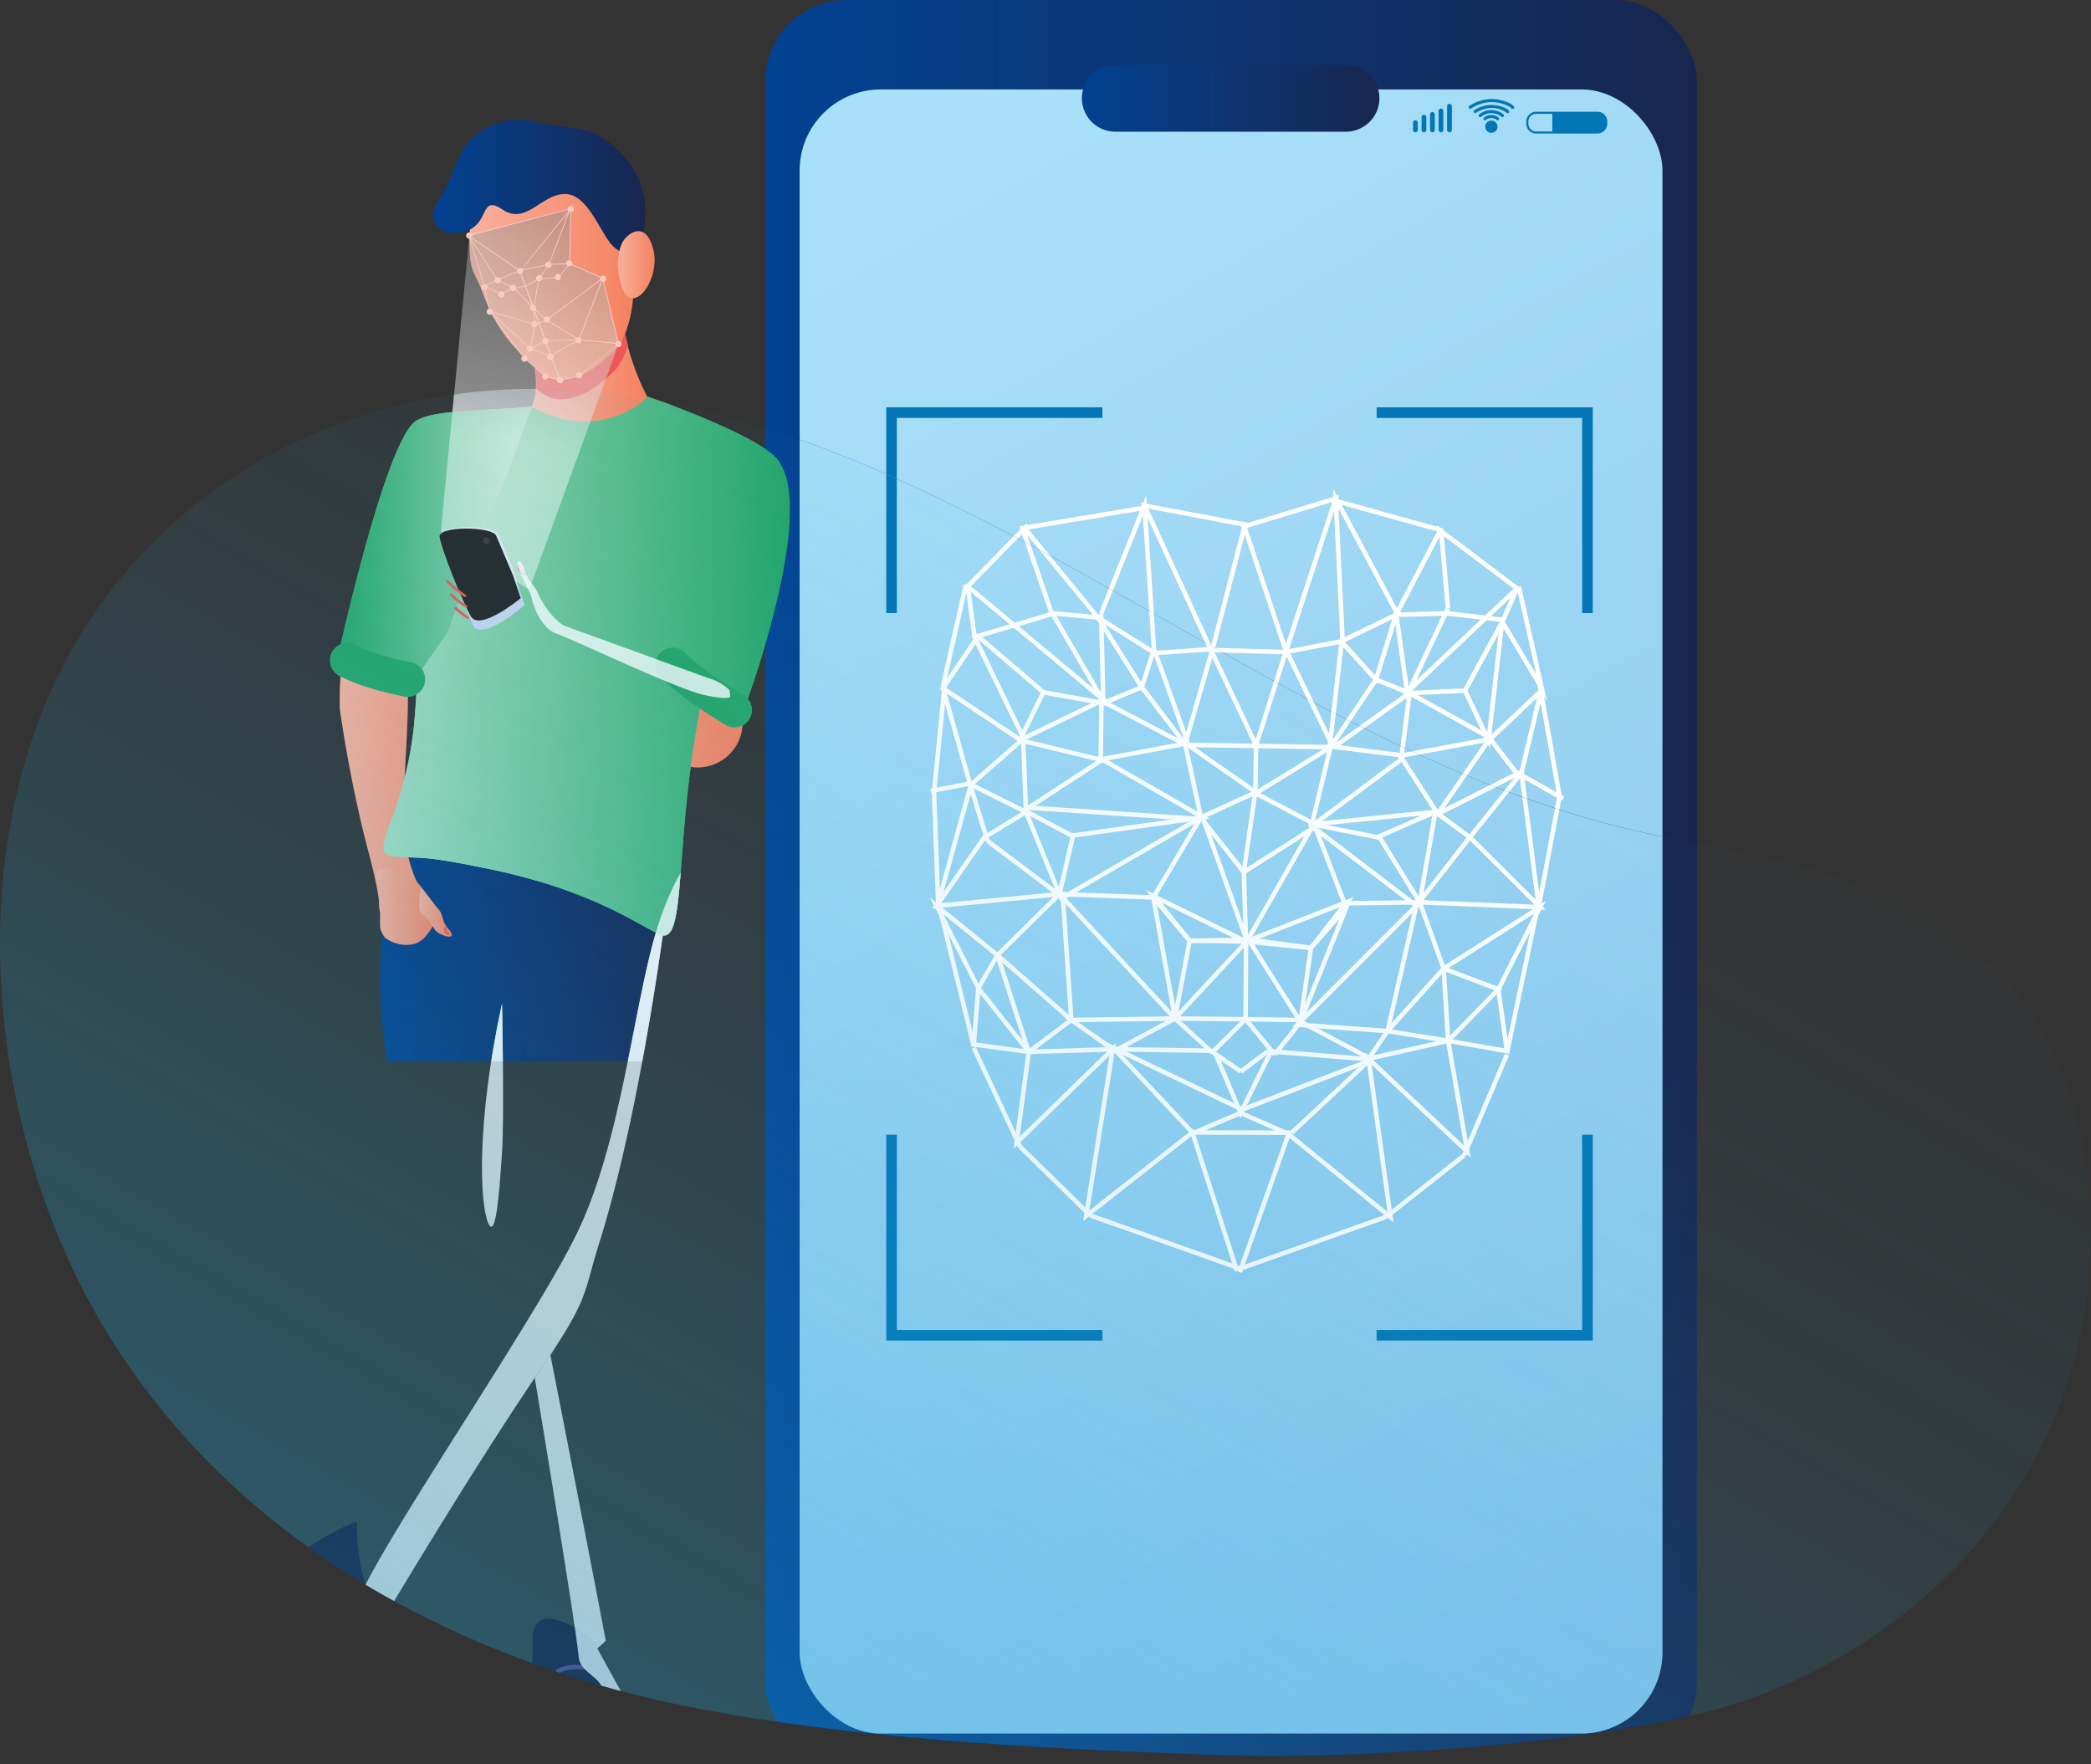 <svg xmlns="http://www.w3.org/2000/svg" xmlns:xlink="http://www.w3.org/1999/xlink" width="574.04" height="484.28" viewBox="0 0 574.04 484.28"><rect x="0" y="0" width="574.04" height="484.28" fill="#333333" stroke="none"/><defs><style>.cls-1,.cls-31{fill:none;}.cls-2{isolation:isolate;}.cls-3{clip-path:url(#clip-path);}.cls-4{fill:#27a569;}.cls-5{fill:url(#linear-gradient);}.cls-6{fill:url(#Áåçûìÿííûé_ãðàäèåíò_29);}.cls-7{fill:url(#linear-gradient-2);}.cls-8{fill:#0376b5;}.cls-9{fill:#15112d;}.cls-10,.cls-11,.cls-12,.cls-13,.cls-14,.cls-15,.cls-16,.cls-18,.cls-19,.cls-21,.cls-22,.cls-25,.cls-26,.cls-9{fill-rule:evenodd;}.cls-10{fill:url(#linear-gradient-3);}.cls-11{fill:url(#Áåçûìÿííûé_ãðàäèåíò_2);}.cls-12,.cls-24{fill:#ef5656;}.cls-13{fill:url(#Áåçûìÿííûé_ãðàäèåíò_2-2);}.cls-14{fill:url(#linear-gradient-4);}.cls-15{fill:url(#Áåçûìÿííûé_ãðàäèåíò_2-3);}.cls-16{fill:url(#linear-gradient-5);}.cls-17{fill:url(#Áåçûìÿííûé_ãðàäèåíò_2-4);}.cls-18{fill:url(#linear-gradient-6);}.cls-19{fill:#c8d6ed;}.cls-20{opacity:0.47;fill:url(#Áåçûìÿííûé_ãðàäèåíò_10);}.cls-20,.cls-29{mix-blend-mode:overlay;}.cls-21{fill:#272727;}.cls-22{fill:url(#Áåçûìÿííûé_ãðàäèåíò_2-5);}.cls-23{fill:url(#Áåçûìÿííûé_ãðàäèåíò_2-6);}.cls-25{fill:url(#Áåçûìÿííûé_ãðàäèåíò_2-7);}.cls-26{fill:url(#Áåçûìÿííûé_ãðàäèåíò_2-8);}.cls-27{fill:#513881;}.cls-28{fill:#3e3e3d;}.cls-29{fill:#fff;opacity:0.8;}.cls-30{fill:#faccc1;}.cls-31{stroke:#fff;stroke-miterlimit:10;stroke-width:1.24px;}.cls-32{clip-path:url(#clip-path-2);}.cls-33{opacity:0.3;fill:url(#linear-gradient-13);}</style><clipPath id="clip-path" transform="translate(0 -1.02)"><rect class="cls-1" x="62.94" width="452.68" height="292.38"/></clipPath><linearGradient id="linear-gradient" x1="210.07" y1="242.14" x2="465.83" y2="242.14" gradientUnits="userSpaceOnUse"><stop offset="0" stop-color="#024292"/><stop offset="1" stop-color="#18264f"/></linearGradient><linearGradient id="Áåçûìÿííûé_ãðàäèåíò_29" x1="230.64" y1="59.68" x2="454.78" y2="457.67" gradientUnits="userSpaceOnUse"><stop offset="0" stop-color="#a9e0f9"/><stop offset="1" stop-color="#89c5eb"/></linearGradient><linearGradient id="linear-gradient-2" x1="296.95" y1="28" x2="378.69" y2="28" xlink:href="#linear-gradient"/><linearGradient id="linear-gradient-3" x1="92.2" y1="345.51" x2="184.3" y2="345.51" xlink:href="#linear-gradient"/><linearGradient id="Áåçûìÿííûé_ãðàäèåíò_2" x1="145.52" y1="108.22" x2="178.4" y2="108.22" gradientUnits="userSpaceOnUse"><stop offset="0" stop-color="#f9b19d"/><stop offset="1" stop-color="#f4815f"/></linearGradient><linearGradient id="Áåçûìÿííûé_ãðàäèåíò_2-2" x1="128.85" y1="74.23" x2="174.2" y2="74.23" xlink:href="#Áåçûìÿííûé_ãðàäèåíò_2"/><linearGradient id="linear-gradient-4" x1="118.99" y1="52.21" x2="177.16" y2="52.21" xlink:href="#linear-gradient"/><linearGradient id="Áåçûìÿííûé_ãðàäèåíò_2-3" x1="169.65" y1="73.66" x2="179.71" y2="73.66" xlink:href="#Áåçûìÿííûé_ãðàäèåíò_2"/><linearGradient id="linear-gradient-5" x1="105.26" y1="183.9" x2="216.83" y2="183.9" gradientUnits="userSpaceOnUse"><stop offset="0" stop-color="#a6dcc0"/><stop offset="1" stop-color="#23a568"/></linearGradient><linearGradient id="Áåçûìÿííûé_ãðàäèåíò_2-4" x1="93.24" y1="187.15" x2="136.24" y2="187.15" xlink:href="#Áåçûìÿííûé_ãðàäèåíò_2"/><linearGradient id="linear-gradient-6" x1="91.91" y1="151.23" x2="146" y2="151.23" gradientUnits="userSpaceOnUse"><stop offset="0" stop-color="#23a568"/><stop offset="1" stop-color="#a6dcc0"/></linearGradient><linearGradient id="Áåçûìÿííûé_ãðàäèåíò_10" x1="143.67" y1="122.18" x2="155.5" y2="34.96" gradientUnits="userSpaceOnUse"><stop offset="0" stop-color="#fff"/><stop offset="1" stop-color="#636363"/></linearGradient><linearGradient id="Áåçûìÿííûé_ãðàäèåíò_2-5" x1="121.65" y1="167.4" x2="155.39" y2="167.4" xlink:href="#Áåçûìÿííûé_ãðàäèåíò_2"/><linearGradient id="Áåçûìÿííûé_ãðàäèåíò_2-6" x1="140.35" y1="190.6" x2="203.88" y2="190.6" xlink:href="#Áåçûìÿííûé_ãðàäèåíò_2"/><linearGradient id="Áåçûìÿííûé_ãðàäèåíò_2-7" x1="103.31" y1="249.87" x2="120.19" y2="249.87" xlink:href="#Áåçûìÿííûé_ãðàäèåíò_2"/><linearGradient id="Áåçûìÿííûé_ãðàäèåíò_2-8" x1="115.04" y1="251.41" x2="124.05" y2="251.41" xlink:href="#Áåçûìÿííûé_ãðàäèåíò_2"/><clipPath id="clip-path-2" transform="translate(0 -1.02)"><path id="SVGID" class="cls-1" d="M563.08,392.55c-16.87,38-49.38,63.29-83.81,75.23-.69.25-1.41.49-2.14.72-3.66,1.18-7.68,2.3-12,3.32-1.45.36-2.95.68-4.47,1h0l-1.16.24a432.75,432.75,0,0,1-45.74,6.7l-5.3.5c-3.56.32-7.14.61-10.69.87-4.35.33-8.66.6-12.9.85l-3,.17c-13,.69-25.25,1-35.58.9-2.64,0-5.15-.05-7.52-.12h0c-.45,0-.91,0-1.36,0l-1.59-.05-3.76-.13c-1.81-.06-3.68-.11-5.54-.19l-11.23-.42-12.37-.55c-4.78-.25-9.63-.49-14.52-.78a1.42,1.42,0,0,1-.29,0v0c-1.4-.06-2.79-.14-4.2-.24l-9-.57-4.49-.32-.31,0-1.34-.09c-.6,0-1.18-.1-1.78-.13-11.61-.89-23.28-2-34.7-3.28-.91-.09-1.8-.21-2.71-.32h0c-2.86-.32-5.68-.68-8.5-1.05h0l-1-.13c-7.79-1-15.39-2.21-22.73-3.52h0q-2.65-.46-5.25-1c-1.07-.21-2.14-.42-3.19-.61h0l-1.57-.33-3.44-.73c-4.29-.92-8.46-1.91-12.46-3l-.08,0h0c-1.14-.3-2.26-.59-3.36-.9-4.16-1.15-8.34-2.39-12.49-3.76-1.3-.4-2.6-.82-3.88-1.28h0q-4.54-1.53-9-3.24c-1.48-.55-2.94-1.12-4.41-1.7h0q-7.85-3.1-15.54-6.72l0,0a.27.27,0,0,1-.17-.08C86.08,430.73,53.07,405,30,367.87c-32.5-52.41-41.39-128.41-12.74-184,27.39-53.13,82.88-77.89,134.86-76a190.75,190.75,0,0,1,21.24,2q8.07,1.2,16.06,3c1.41.31,2.84.65,4.25,1,5.15,1.27,10.27,2.73,15.38,4.33q8.46,2.66,16.84,5.85l3.74,1.46h0c.86.34,1.73.68,2.59,1,.44.16.86.34,1.3.52,1.55.63,3.11,1.28,4.66,1.94l2.58,1.1c2,.85,3.94,1.7,5.9,2.6,1.1.48,2.2,1,3.31,1.5,17.21,7.9,34.11,16.94,50.72,26.24,47.15,26.37,94,55.44,145,67.87,37.67,9.21,80.34,11.06,107.18,44.1C577.92,303.3,580,354.6,563.08,392.55Z"/></clipPath><linearGradient id="linear-gradient-13" x1="178.92" y1="481.51" x2="365.69" y2="158.01" gradientUnits="userSpaceOnUse"><stop offset="0" stop-color="#21abde"/><stop offset="0.14" stop-color="#21abde" stop-opacity="0.82"/><stop offset="0.36" stop-color="#21abde" stop-opacity="0.55"/><stop offset="0.57" stop-color="#21abde" stop-opacity="0.33"/><stop offset="0.75" stop-color="#21abde" stop-opacity="0.18"/><stop offset="0.9" stop-color="#21abde" stop-opacity="0.08"/><stop offset="1" stop-color="#21abde" stop-opacity="0.05"/></linearGradient></defs><g class="cls-2"><g id="Layer_2" data-name="Layer 2"><g id="Layer_1-2" data-name="Layer 1"><g class="cls-3"><line class="cls-4" x1="423.69" y1="224.49" x2="423.71" y2="157.89"/><rect class="cls-4" x="412.78" y="181.42" width="21.83" height="43.07" rx="2.99"/><path class="cls-4" d="M441.77,182.41,426.09,162a3,3,0,0,0-4.75,0l-15.7,20.41a3,3,0,0,0,2.37,4.82h31.38A3,3,0,0,0,441.77,182.41Z" transform="translate(0 -1.02)"/><rect class="cls-5" x="210.07" width="255.76" height="484.28" rx="22.29"/><rect class="cls-6" x="219.52" y="24.55" width="236.88" height="451.36" rx="22.29"/><path class="cls-7" d="M369.52,37.17h-63.4A9.2,9.2,0,0,1,297,28h0a9.2,9.2,0,0,1,9.17-9.18h63.4A9.2,9.2,0,0,1,378.69,28h0A9.2,9.2,0,0,1,369.52,37.17Z" transform="translate(0 -1.02)"/><path class="cls-8" d="M388.57,37.35a.65.65,0,0,1-.65-.66v-2a.66.66,0,0,1,.65-.66.67.67,0,0,1,.66.66v2A.66.66,0,0,1,388.57,37.35Z" transform="translate(0 -1.02)"/><path class="cls-8" d="M390.91,37.35a.65.65,0,0,1-.65-.66v-3.5a.65.65,0,0,1,.65-.66.66.66,0,0,1,.66.66v3.5A.66.66,0,0,1,390.91,37.35Z" transform="translate(0 -1.02)"/><path class="cls-8" d="M393.25,37.35a.65.65,0,0,1-.65-.66V32.44a.65.65,0,1,1,1.3,0v4.25A.65.65,0,0,1,393.25,37.35Z" transform="translate(0 -1.02)"/><path class="cls-8" d="M395.59,37.35a.66.66,0,0,1-.66-.66V31.5a.66.66,0,0,1,.66-.65.65.65,0,0,1,.65.65v5.19A.65.65,0,0,1,395.59,37.35Z" transform="translate(0 -1.02)"/><path class="cls-8" d="M397.93,37.35a.66.66,0,0,1-.66-.66v-6.5a.66.66,0,0,1,.66-.65.65.65,0,0,1,.65.65v6.5A.65.65,0,0,1,397.93,37.35Z" transform="translate(0 -1.02)"/><path class="cls-8" d="M411.1,35.8a1.68,1.68,0,1,1-1.68-1.67A1.68,1.68,0,0,1,411.1,35.8Z" transform="translate(0 -1.02)"/><path class="cls-8" d="M411.17,34.05a.37.37,0,0,1-.26-.1,2.38,2.38,0,0,0-3,0,.41.41,0,0,1-.58-.07.4.4,0,0,1,.06-.58,3.18,3.18,0,0,1,2-.7,3.25,3.25,0,0,1,2,.7.42.42,0,0,1-.26.75Z" transform="translate(0 -1.02)"/><path class="cls-8" d="M412.49,33.16a.43.43,0,0,1-.26-.09,4.5,4.5,0,0,0-2.81-1,4.44,4.44,0,0,0-2.8,1A.42.42,0,0,1,406,33a.43.43,0,0,1,.07-.59,5.33,5.33,0,0,1,6.65,0,.43.43,0,0,1,.07.59A.44.44,0,0,1,412.49,33.16Z" transform="translate(0 -1.02)"/><path class="cls-8" d="M413.89,32.08a.39.39,0,0,1-.31-.14,6.94,6.94,0,0,0-4.16-1.29A7.93,7.93,0,0,0,405.19,32a.42.42,0,0,1-.47-.69,8.79,8.79,0,0,1,4.7-1.49c1.64,0,4,.63,4.79,1.57a.42.42,0,0,1,0,.59A.42.42,0,0,1,413.89,32.08Z" transform="translate(0 -1.02)"/><path class="cls-8" d="M415.28,30.91a.41.41,0,0,1-.31-.14c-.8-.91-3.45-1.73-5.56-1.73a10.42,10.42,0,0,0-5.6,1.79.42.42,0,0,1-.47-.69,11.21,11.21,0,0,1,6.07-1.94c2.39,0,5.22.92,6.18,2a.41.41,0,0,1,0,.59A.42.42,0,0,1,415.28,30.91Z" transform="translate(0 -1.02)"/><path class="cls-8" d="M438.53,37.68H421.7A2.71,2.71,0,0,1,419,35v-.6a2.71,2.71,0,0,1,2.71-2.71h16.83a2.71,2.71,0,0,1,2.71,2.71V35A2.71,2.71,0,0,1,438.53,37.68ZM421.7,32.27a2.11,2.11,0,0,0-2.11,2.1V35a2.12,2.12,0,0,0,2.11,2.11h16.83A2.11,2.11,0,0,0,440.64,35v-.6a2.1,2.1,0,0,0-2.11-2.1Z" transform="translate(0 -1.02)"/><path class="cls-8" d="M426.15,30.95h12.08a2.71,2.71,0,0,1,2.71,2.71v0a2.71,2.71,0,0,1-2.71,2.71H426.15a0,0,0,0,1,0,0V30.95A0,0,0,0,1,426.15,30.95Z"/><polygon class="cls-8" points="246.21 168.3 243.3 168.3 243.3 111.82 302.64 111.82 302.64 114.73 246.21 114.73 246.21 168.3"/><polygon class="cls-8" points="437.26 168.3 434.35 168.3 434.35 114.73 377.92 114.73 377.92 111.82 437.26 111.82 437.26 168.3"/><polygon class="cls-8" points="302.64 368.01 243.3 368.01 243.3 311.52 246.21 311.52 246.21 365.1 302.64 365.1 302.64 368.01"/><polygon class="cls-8" points="437.26 368.01 377.92 368.01 377.92 365.1 434.35 365.1 434.35 311.52 437.26 311.52 437.26 368.01"/><path class="cls-9" d="M80.83,441.61c.82,2.09,1.57,0,1.93,2.65,1.43,10.82-.31,18.16,2.21,31,.56,2.82,3.91,5.6,6.14,7.43s6.62,2.49,10.07,2.57h0a43.6,43.6,0,0,0,5.35-.2c4.18-1.39-1.26-10.42-1.26-10.42a91.11,91.11,0,0,1-3.64-14c0-.23-.07-.45-.11-.66-1.38-9.05.33-12.92,1.48-14.43a3.17,3.17,0,0,1,.88-.86,55.57,55.57,0,0,1-3.47-8.63,49.8,49.8,0,0,1-2.36-17.23s-1.35.11-5.82,2.48c-1.9,1-4.37,2.41-7.53,4.39C79.21,429.15,77.13,432.2,80.83,441.61Z" transform="translate(0 -1.02)"/><path class="cls-9" d="M153.43,481a28.84,28.84,0,0,0,6.49,1.89,9.69,9.69,0,0,0,4-.08,2.68,2.68,0,0,0,1.58-1.2c1.16-1.9,2.78-4.4,4.23-6.59a9.77,9.77,0,0,0,.38-10.16c-2.23-4-4.73-8.55-6.25-11.34l-1.41-2.6a40.72,40.72,0,0,0-4.69-3.09c-4.8-2.7-11.55-5-11.55,3.39,0,1.65,0,3.3-.07,4.92C145.9,467.43,145.33,477.79,153.43,481Z" transform="translate(0 -1.02)"/><path class="cls-10" d="M119.77,370.58q1.42-2.58,2.69-4.75h0c-6-24.78-12.94-53.81-15.67-70-3.73-22.2-3.9-44.41,4.71-62.53l70.91,15.26.89-.73,0,.22-.09.68,1.12.24L183,250c-.22,1.73-.58,4.4-1.06,7.8-2.53,18-8.57,56.27-17.43,84.4-4,12.58-2.94,14.77-12.18,28.87l-1.31,2c4.19,21.4,11.94,61.13,15.19,78.39a18.34,18.34,0,0,1-2.33,2.08,21.9,21.9,0,0,1-5,2.92,15,15,0,0,1-12.73-.3,19.2,19.2,0,0,1-3.81-2.49s-5.31-26.59-10.9-50.83c-14.12,22.26-26.61,43.32-26.61,43.32a7.62,7.62,0,0,1-1.85-.62,13.63,13.63,0,0,1-4.92-3.95c-2.84-3.49-5.55-9.61-5.85-20.29,0-.8,0-1.63,0-2.48C92.2,418.84,109.57,389,119.77,370.58Z" transform="translate(0 -1.02)"/><path class="cls-11" d="M178.3,114c-.55,6-3.69,18.19-20.47,15,0,0-6.21,2.26-12.22-15.19h0c0-.09-.06-.16-.08-.23h0l0,0,0,0,0,0a5.72,5.72,0,0,0,.4-.7v0h0a14,14,0,0,0,1.17-5,27.44,27.44,0,0,0-.26-5.66c-.17-1.18-.41-2.44-.75-3.82v0c-.15-.62-.33-1.27-.53-1.95l24.78-9.36c.1.48.19,1,.3,1.56.06.26.11.53.17.8a.19.19,0,0,0,0,.08c.2,1,.44,2.08.71,3.22s.51,2.06.8,3.15a66.83,66.83,0,0,0,5.46,14.19c.16.31.33.61.51.91A23.6,23.6,0,0,1,178.3,114Z" transform="translate(0 -1.02)"/><path class="cls-12" d="M174.14,77.45c-.06,1.26-.15,2.56-.28,3.9l-.06.53s0,.38-.05,1a33.7,33.7,0,0,1-2.14,9.69c.23,1,.51,2.06.8,3.15a22.56,22.56,0,0,1-1.31,3.41,14.15,14.15,0,0,1-.93,1.71l0,0-.23.36a12.23,12.23,0,0,1-1.58,1.92c-4.12,4.1-9,7.47-14.64,7.52a8.84,8.84,0,0,1-5.35-2s0,0,0,0c-.41-.32-.8-.64-1.16-1a27.44,27.44,0,0,0-.26-5.66c-.71-.65-1.31-1.28-1.8-1.77-4.05-4-8.78-8.23-12.87-19.5-1.14-3.13-2.77-5.08-3.12-8.3-.08-.75-.14-1.48-.19-2.22,0-.28,0-.55.07-.83a34.1,34.1,0,0,1,1-6c1.63-6.06,5-10.92,10.22-13a26.45,26.45,0,0,1,4.26-1.31c8.63-1.92,22.38,1.46,27.58,16.87a34.22,34.22,0,0,1,1.17,4.34l0,.15a46.4,46.4,0,0,1,.7,4.91C174.06,76,174.1,76.73,174.14,77.45Z" transform="translate(0 -1.02)"/><path class="cls-13" d="M174.19,75.75c0,.56,0,1.12-.05,1.7-.06,1.26-.15,2.56-.28,3.9l-.06.53s0,.38-.05,1a33.7,33.7,0,0,1-2.14,9.69,20.15,20.15,0,0,1-1.13,2.34c-.11.17-.21.34-.31.51l0,0-.23.36a12.23,12.23,0,0,1-1.58,1.92c-4.12,4.1-9,7.46-14.64,7.52a8.84,8.84,0,0,1-5.35-2v0a15.46,15.46,0,0,1-1.42-1.2c-.71-.65-1.31-1.28-1.8-1.77-4.05-4-8.78-8.23-12.87-19.5-1.14-3.13-2.77-5.08-3.12-8.3-.08-.75-.14-1.48-.19-2.22A41.9,41.9,0,0,1,129,64c.75-8.78,4.37-16.3,11.26-19.08a27.48,27.48,0,0,1,4.26-1.3,23.54,23.54,0,0,1,26,13A33.26,33.26,0,0,1,173.3,65c.06.28.12.57.16.86.24,1.28.41,2.63.54,4.05A57.35,57.35,0,0,1,174.19,75.75Z" transform="translate(0 -1.02)"/><path class="cls-14" d="M176.54,64.75a19.4,19.4,0,0,1-.63,2.12c-.07.2-.15.4-.23.59a7.29,7.29,0,0,1-1.14,2,3,3,0,0,1-.54.44,3.54,3.54,0,0,1-.73.36,3.86,3.86,0,0,1-3.24-.36,7.37,7.37,0,0,1-1.42-1C165,65.79,161.7,54.4,155.22,54.28s-10.73,8.6-17.21,4.3c-5.62-3.73-4,1.91-8,4.83a6.52,6.52,0,0,1-1,.63,9.27,9.27,0,0,1-1.23.48c-6.92,2.06-11.1-3-7.4-8.55S123.82,48,127,42.33a13.38,13.38,0,0,1,1.28-1.89,17.09,17.09,0,0,1,5.05-4.17h0a18.91,18.91,0,0,1,14-1.69c8.79,2.36,15.63-.36,24.36,9.81A23,23,0,0,1,176.54,64.75Z" transform="translate(0 -1.02)"/><path class="cls-15" d="M173.75,82.9a2.17,2.17,0,0,1-.76-.13,2.75,2.75,0,0,1-.77-.47,5.51,5.51,0,0,1-1.43-2.45,18.1,18.1,0,0,1-.76-9.92,9.82,9.82,0,0,1,1-2.63A6.13,6.13,0,0,1,172.1,66a5.82,5.82,0,0,1,.45-.4,7.81,7.81,0,0,1,.75-.53,3.81,3.81,0,0,1,2.18-.58,2.8,2.8,0,0,1,1.06.31c1,.51,1.91,1.71,2.62,4C181.21,75.15,177.12,82.87,173.75,82.9Z" transform="translate(0 -1.02)"/><path class="cls-16" d="M108.43,236.19c.62,0,1.2.08,1.73.1l2.27.1c4.48.15,7.13.17,21.63,3.15,21.37,4.39,33.52,10.71,41.16,14.9l1.67.92c1.16.64,2.21,1.21,3.17,1.7l1,.49a3.23,3.23,0,0,0,.9.29c3.24.5,4-6,4.91-17.2.6-7.71,1.24-17.65,2.75-29.07q.57-4.35,1.32-9,.6-3.57,1.18-7.08.49-2.94,1-5.81a26,26,0,0,1,7.49,8.81c1.12,1.88,1.65,2.57,2.46.49.19-.51.42-1.1.66-1.77.46-1.23,1-2.71,1.59-4.41,5.92-16.9,17.41-54.9,7.92-65.89-5.83-6.75-34.89-16.85-35.34-17h0a16.4,16.4,0,0,1-1.69,1.47c-4.06,3.13-15.11,9.53-30.17,1.32v0l-.43.75,0,0,0,0-8.06,14.34-1.66-.21-19.7-2.6s-.09,31.63-1.42,58.08c0,.15,0,.3,0,.45,0,1-.1,2.06-.16,3.08-.1,1.7-.2,3.36-.3,5-.14,2.21-.3,4.35-.46,6.4a97.57,97.57,0,0,1-2.28,14.58C107.59,229.24,101.48,235.73,108.43,236.19Z" transform="translate(0 -1.02)"/><path class="cls-17" d="M111.57,125.9l-.41.95-.39.91-.76,1.8c-.5,1.2-1,2.41-1.46,3.61-1,2.4-1.88,4.81-2.79,7.23s-1.78,4.85-2.63,7.3-1.68,4.91-2.46,7.4-1.56,5-2.28,7.51-1.4,5.09-2,7.68-1.22,5.23-1.72,7.94-.91,5.49-1.17,8.42c-.13,1.47-.21,3-.23,4.58,0,.39,0,.8,0,1.21v.62l0,.63,0,.64,0,.66,0,.33,0,.17v.12l.07.46q.54,3.72,1.16,7.47,1.24,7.49,2.84,15.11l.81,3.81.43,1.92.44,1.91c.59,2.55,1.2,5.11,1.88,7.65.34,1.27.7,2.52,1,3.83s.64,2.56.92,3.84.56,2.54.78,3.83c.12.64.22,1.29.31,1.94l.12,1,0,.51,0,.53.07.75a6.56,6.56,0,1,0,11.69-4.64,2.8,2.8,0,0,1-.25-.36c-.07-.13-.15-.26-.23-.39l-.44-.81c-.27-.54-.54-1.09-.78-1.65a35.85,35.85,0,0,1-1.26-3.41,33.22,33.22,0,0,1-.9-3.46c-.25-1.13-.37-2.34-.51-3.53a101.35,101.35,0,0,1-.44-14.51c.07-2.45.2-4.92.34-7.41s.27-5,.39-7.48.21-5,.27-7.56v-.79l0-.28,0-.3,0-.31,0-.32c0-.22,0-.43.08-.67.13-.91.31-1.89.52-2.9.45-2,1-4.17,1.71-6.33s1.42-4.37,2.23-6.58,1.68-4.42,2.58-6.63,1.83-4.44,2.79-6.65l1.47-3.32c.49-1.1,1-2.21,1.5-3.31,1-2.21,2-4.41,3.09-6.61s2.11-4.39,3.18-6.57l1.62-3.26.81-1.61.8-1.55,0-.07a12.86,12.86,0,1,0-22.89-11.74C111.8,125.39,111.68,125.66,111.57,125.9Z" transform="translate(0 -1.02)"/><path class="cls-18" d="M138.54,133.17l-5.15,11.3L123,174.38l-10.65,15.37s-4.45-2-20.48-4.53c0,0,13.8-63.93,22.52-68.79,4.86-2.71,13.91-2.39,31.57-3.72Z" transform="translate(0 -1.02)"/><path class="cls-19" d="M141.32,158.72s-.27-1.59-4.46-10.93c-1.31-2.91-16.77-2.81-16.21.62.64,4,6.94,18.39,9.14,24.21,2.59,4.81,14.21-5.51,14.21-5.51l-2.25-7Z" transform="translate(0 -1.02)"/><path class="cls-20" d="M156.7,58.72c0,1.48-.21,10.56-.42,14.58,3,1.47,4.86,2.11,9.29,4.22l4.23,18-24.5,67.37-24.43-14.46,8-82.69S151,59.78,156.7,58.3Z" transform="translate(0 -1.02)"/><path class="cls-21" d="M136.22,148.07c-1.18-2.61-16.09-2.71-15.57.34.59,3.53,6.17,17.54,8.62,21.82s13.68-5,13.68-5L140.84,159Z" transform="translate(0 -1.02)"/><path class="cls-22" d="M155.39,173.11l-2.86,1.77-7.68,4.75c-.27-.19-.54-.36-.81-.52-6.24-3.81-13.47-3.07-18-8.55-.38-.47-1.9-2.14-1-2.86-1.22-1.59-2.13-2.72-1.43-3.68-1.42-1.08-2.14-3-1.16-3.47-1.85-2.57-.26-4.64,2.07-2.23,4.28,4.41,19.32,10,17.49,4.64a10.5,10.5,0,0,1-1-3.94c0-1.7.46-3.25,1.08-3.71l0,0c.45-.31,1-.06,1.52,1.13l.18.44a2.5,2.5,0,0,0,.09.25.34.34,0,0,0,0,.12c0,.08,0,.16.08.24s0,0,0,0l.13.39a.41.41,0,0,1,0,.08.5.5,0,0,0,.05.13v0c1.05,2.82,2.54,3.46,3.49,5.77,1.1,2.66,4.06,7,7.08,8.87h0Z" transform="translate(0 -1.02)"/><path class="cls-4" d="M181.31,186.89a74.6,74.6,0,0,0,10.8,8.63c3.82,2.59,6.95,4.4,7.2,4.54a4.56,4.56,0,0,0,1,.44,4.69,4.69,0,0,0,3.52-.33,4.78,4.78,0,0,0,.21-8.37s-1.57-.9-3.74-2.29c-3.58-2.28-8.9-5.91-12.21-9.29a4.76,4.76,0,0,0-6.8,6.67Z" transform="translate(0 -1.02)"/><path class="cls-23" d="M203.85,200.17a12.37,12.37,0,0,1-10.41,11.39,12,12,0,0,1-3.83,0,12.16,12.16,0,0,1-5.58-2.35l-40-30.11,0,0-1.83-1.38a4.57,4.57,0,0,1,4.32-8l1.43.52,6.88,2.5h0L180.21,182l14.07,5.12h0l1.4.51a12.6,12.6,0,0,1,3.22,1.74,13,13,0,0,1,1.36,1.19,12.25,12.25,0,0,1,3.4,6.64A12,12,0,0,1,203.85,200.17Z" transform="translate(0 -1.02)"/><path class="cls-4" d="M111.92,192.28a4.76,4.76,0,0,0,.85-9.45h0c-.1,0-9.79-1.81-15.29-4.81a4.77,4.77,0,0,0-4.56,8.37c6.86,3.73,17.68,5.73,18.14,5.81A5.1,5.1,0,0,0,111.92,192.28Z" transform="translate(0 -1.02)"/><path class="cls-24" d="M127.63,164.94a.35.35,0,0,0,.31-.18.36.36,0,0,0-.13-.49,33.37,33.37,0,0,1-4.71-3.89.36.36,0,0,0-.51,0,.35.35,0,0,0,0,.5,31.89,31.89,0,0,0,4.87,4A.34.34,0,0,0,127.63,164.94Z" transform="translate(0 -1.02)"/><path class="cls-24" d="M128.39,170.92a.35.35,0,0,0,.31-.19.36.36,0,0,0-.14-.49,20.72,20.72,0,0,1-3.18-2.48.36.36,0,1,0-.49.52,21.2,21.2,0,0,0,3.33,2.59A.34.34,0,0,0,128.39,170.92Z" transform="translate(0 -1.02)"/><path class="cls-24" d="M127.91,167.82a.37.37,0,0,0,.32-.19.36.36,0,0,0-.15-.48,26.63,26.63,0,0,1-4-3.1.36.36,0,1,0-.49.53,27.64,27.64,0,0,0,4.18,3.2A.33.33,0,0,0,127.91,167.82Z" transform="translate(0 -1.02)"/><path class="cls-25" d="M114.13,242.7s5.91,7,6.05,8.37-2.54,8.55-7,9.2a9.64,9.64,0,0,1-7.22-1.64s-.5-.12-1.41-2.24c-.6-1.39.37-8.8-.81-12.62C100.86,234.5,114.13,242.7,114.13,242.7Z" transform="translate(0 -1.02)"/><path class="cls-26" d="M115.86,252c2.61,1.33,2.69,4.27,4.88,5.37s4.71,1.41,2.32-1.41c-1.83-2.15-1.21-3-2.28-4.86,0,0-2.29-2.63-5.24-6.42C115.54,244.66,114.23,251.15,115.86,252Z" transform="translate(0 -1.02)"/><path class="cls-27" d="M100.3,455.28a.62.62,0,0,0,.54-.34.59.59,0,0,0-.28-.79,9.26,9.26,0,0,0-5.64-.68.6.6,0,1,0,.28,1.16,8.17,8.17,0,0,1,4.84.59A.58.58,0,0,0,100.3,455.28Z" transform="translate(0 -1.02)"/><path class="cls-27" d="M94.49,460.57a.6.6,0,0,0,.57.42l.18,0a12.19,12.19,0,0,1,1.7-.41,6,6,0,0,1,3.83.33.6.6,0,0,0,.82-.17.25.25,0,0,0,0-.07.58.58,0,0,0-.11-.66.43.43,0,0,0-.1-.09c-.07,0-1.54-1-4.54-.53a12.7,12.7,0,0,0-2,.46A.6.6,0,0,0,94.49,460.57Z" transform="translate(0 -1.02)"/><path class="cls-27" d="M154,466.29a.68.68,0,0,0,.31-.08c2-1.22,7.22-1.37,7.27-1.37a.6.6,0,0,0,0-1.19h0c-.23,0-5.54.16-7.85,1.53a.6.6,0,0,0-.21.82A.59.59,0,0,0,154,466.29Z" transform="translate(0 -1.02)"/><path class="cls-27" d="M153.24,460.43a.64.64,0,0,0,.3-.08c2.64-1.55,6.63-1,6.67-1a.6.6,0,0,0,.19-1.18c-.19,0-4.46-.66-7.46,1.1a.58.58,0,0,0-.21.81A.6.6,0,0,0,153.24,460.43Z" transform="translate(0 -1.02)"/><path class="cls-24" d="M143.76,158.8a1.23,1.23,0,0,0,.3,0,.24.24,0,0,0,.15-.3.23.23,0,0,0-.3-.15.74.74,0,0,1-.58-.12c-.29-.2-.66-.72-.78-2.06a.22.22,0,0,0-.25-.21.24.24,0,0,0-.22.25,3.1,3.1,0,0,0,1,2.43A1.24,1.24,0,0,0,143.76,158.8Z" transform="translate(0 -1.02)"/><path class="cls-24" d="M123.15,257.71a.24.24,0,0,0,.19-.1.24.24,0,0,0,0-.33c-.73-.52-.89-.91-.89-1.14a.58.58,0,0,1,.18-.39.23.23,0,0,0,0-.33.25.25,0,0,0-.33,0,1,1,0,0,0-.36.78c0,.49.37,1,1.08,1.51A.24.24,0,0,0,123.15,257.71Z" transform="translate(0 -1.02)"/><path class="cls-28" d="M132.57,149.43a.91.91,0,1,0,.91-.91A.91.91,0,0,0,132.57,149.43Z" transform="translate(0 -1.02)"/><path class="cls-29" d="M193.2,191.78c-7.4-1.61-36.37-15.46-40.48-16.83l-.19-.07c-1.94-.73-3.5-2.63-4.61-4.6a18.53,18.53,0,0,1-2-5.23c-.32-1.93-4.83-8.69-3.8-9.74l0,0c.59-.59,1.12.21,1.52,1.13l.18.44a2.5,2.5,0,0,0,.09.25.34.34,0,0,0,0,.12c0,.08,0,.16.08.24s0,0,0,0a2.54,2.54,0,0,1,.13.39.41.41,0,0,1,0,.08s0,.09.05.13v0c1.05,2.82,2.54,3.46,3.49,5.77,1.1,2.66,4.06,7,7.08,8.87h0L180.21,182l14.07,5.12h0a14,14,0,0,1,6,3.33v.11l.19,1.66S200.61,193.39,193.2,191.78Z" transform="translate(0 -1.02)"/><path class="cls-29" d="M96.79,454.47c0,1.58,0,3.22.09,4.9,0,.39,0,.79.06,1.19.43,8.51,1.84,17.75,4.24,24.69h0a43.6,43.6,0,0,0,5.35-.2c4.18-1.39-1.26-10.42-1.26-10.42a91.11,91.11,0,0,1-3.64-14,.58.58,0,0,0-.11-.66c-1.38-9.05.33-12.92,1.48-14.43a7.62,7.62,0,0,0,1.85.62s12.49-21.06,26.61-43.32c5.07-8,10.36-16.17,15.35-23.57l.61-.89c.61-.91,1.22-1.8,1.82-2.68l1.79-2.63,1.31-2c9.24-14.1,8.22-16.29,12.18-28.87,8.86-28.13,14.9-66.45,17.43-84.4,3.24.5,4-6,4.91-17.2a68.65,68.65,0,0,0-3.59,7.36l-.27.64c-.28.69-.56,1.4-.84,2.14-.63,1.68-1.25,3.47-1.83,5.38l-.27.9c-6.27,21.09-9.57,58.05-21.95,83.13-2.37,4.8-5.87,11-10,17.88-5.78,9.66-12.8,20.81-19.74,31.79-11.63,18.41-23,36.37-28,46.21a32.65,32.65,0,0,0-2.33,5.54,50.71,50.71,0,0,0-1.28,11.67C96.79,453.67,96.79,454.07,96.79,454.47Z" transform="translate(0 -1.02)"/><path class="cls-29" d="M137.83,276.44s.64,31.55,0,40.89-1.61,24.79-3.86,19.32S130.75,309,137.83,276.44Z" transform="translate(0 -1.02)"/><path class="cls-29" d="M146.81,379.29s8.12,48.95,11,68.58c.56,3.84.91,6.56,1,7.57a6.53,6.53,0,0,0,.14,1,5.37,5.37,0,0,0,.68,1.66,7,7,0,0,0,1,1.21c2.44,2.56,6.36,3.92,5,9.93-1.12,4.86-3.87,9.93-5.6,13.65a9.69,9.69,0,0,0,4-.08,2.68,2.68,0,0,0,1.58-1.2c1.16-1.9,2.78-4.4,4.23-6.59a9.77,9.77,0,0,0,.38-10.16c-2.23-4-4.73-8.55-6.25-11.34a18.34,18.34,0,0,0,2.33-2.08c-3.25-17.26-11-57-15.19-78.39l1.31-2L151,373.06l-3.6,5.34Z" transform="translate(0 -1.02)"/><rect class="cls-30" x="128.26" y="61.87" width="28.92" height="0.21" transform="translate(-11.06 37.26) rotate(-14.71)"/><path class="cls-30" d="M153.68,105.52l0-.09-11-30,0,0L156.82,58l-.33,15.33,9.07,4v0l4.35,18.12-.06,0-10.77,8.8ZM142.89,75.43l10.92,29.84,5.18-1.12,10.69-8.72-4.3-17.94-9.1-4,.31-14.86Z" transform="translate(0 -1.02)"/><polygon class="cls-30" points="148.03 88.77 147.95 88.57 149.86 87.77 146.4 84.67 147.85 76.51 153.17 76.08 156.15 72.5 150.69 72.7 142.68 74.39 142.64 74.18 150.66 72.49 156.62 72.27 153.27 76.29 148.03 76.7 146.63 84.59 150.25 87.83 148.03 88.77"/><polygon class="cls-30" points="144.4 78.6 144.3 78.41 147.87 76.53 150.59 72.54 156.5 57.14 156.7 57.21 150.78 72.64 150.77 72.65 148.01 76.69 147.99 76.7 144.4 78.6"/><polygon class="cls-30" points="151.16 97.82 151.06 97.63 158.5 93.41 149.84 93.61 149.84 93.4 159.34 93.17 151.16 97.82"/><path class="cls-30" d="M169.89,95.47,158.77,94.4l0-.05-8.93-5.52L165.7,77.11l-6.63,17.11,10.84,1Zm-19.65-6.66,8.63,5.34,6.37-16.44Z" transform="translate(0 -1.02)"/><path class="cls-30" d="M157.55,58.3a.85.85,0,1,1-1.69,0,.85.85,0,0,1,1.69,0Z" transform="translate(0 -1.02)"/><path class="cls-30" d="M129.67,65.69a.85.85,0,1,1-.84-.84A.85.85,0,0,1,129.67,65.69Z" transform="translate(0 -1.02)"/><path class="cls-30" d="M136.33,77.16a.82.82,0,0,1,1.09.47.84.84,0,1,1-1.56.63A.83.83,0,0,1,136.33,77.16Z" transform="translate(0 -1.02)"/><path class="cls-30" d="M132.66,79.06a.84.84,0,1,1-.47,1.1A.85.85,0,0,1,132.66,79.06Z" transform="translate(0 -1.02)"/><path class="cls-30" d="M137.31,81a.84.84,0,0,1,1.1.47.85.85,0,1,1-1.57.63A.83.83,0,0,1,137.31,81Z" transform="translate(0 -1.02)"/><path class="cls-30" d="M140.48,79.27a.82.82,0,0,1,1.09.47.84.84,0,1,1-1.56.63A.83.83,0,0,1,140.48,79.27Z" transform="translate(0 -1.02)"/><path class="cls-30" d="M134.14,85.82a.84.84,0,1,1-.47,1.09A.84.84,0,0,1,134.14,85.82Z" transform="translate(0 -1.02)"/><path class="cls-30" d="M145.12,96a.85.85,0,1,1-.47,1.1A.85.85,0,0,1,145.12,96Z" transform="translate(0 -1.02)"/><path class="cls-30" d="M143.65,98.72a.84.84,0,1,1-.47,1.09A.83.83,0,0,1,143.65,98.72Z" transform="translate(0 -1.02)"/><path class="cls-30" d="M146.39,89.21a.85.85,0,1,1-.47,1.1A.85.85,0,0,1,146.39,89.21Z" transform="translate(0 -1.02)"/><path class="cls-30" d="M149.35,103.56a.85.85,0,1,1-.47,1.1A.86.86,0,0,1,149.35,103.56Z" transform="translate(0 -1.02)"/><path class="cls-30" d="M157.13,73.3a.85.85,0,1,1-.85-.85A.85.85,0,0,1,157.13,73.3Z" transform="translate(0 -1.02)"/><path class="cls-30" d="M154,77.1a.85.85,0,1,1-.85-.85A.85.85,0,0,1,154,77.1Z" transform="translate(0 -1.02)"/><path class="cls-30" d="M148.89,77.52a.85.85,0,0,1-1.69,0,.85.85,0,1,1,1.69,0Z" transform="translate(0 -1.02)"/><path class="cls-30" d="M143.61,75.41a.85.85,0,1,1-.84-.85A.85.85,0,0,1,143.61,75.41Z" transform="translate(0 -1.02)"/><path class="cls-30" d="M151.42,73.72a.84.84,0,0,1-.84.84.85.85,0,1,1,.84-.84Z" transform="translate(0 -1.02)"/><path class="cls-30" d="M166.42,77.52a.85.85,0,1,1-.85-.85A.85.85,0,0,1,166.42,77.52Z" transform="translate(0 -1.02)"/><path class="cls-30" d="M159.66,94.41a.85.85,0,1,1-.84-.84A.85.85,0,0,1,159.66,94.41Z" transform="translate(0 -1.02)"/><path class="cls-30" d="M170.64,95.47a.85.85,0,1,1-.84-.84A.84.84,0,0,1,170.64,95.47Z" transform="translate(0 -1.02)"/><path class="cls-30" d="M159.87,104.13a.85.85,0,0,1-1.69,0,.85.85,0,1,1,1.69,0Z" transform="translate(0 -1.02)"/><path class="cls-30" d="M154.59,105.4a.85.85,0,1,1-.84-.85A.85.85,0,0,1,154.59,105.4Z" transform="translate(0 -1.02)"/><path class="cls-30" d="M150.58,94.63a.85.85,0,1,1-.85-.85A.85.85,0,0,1,150.58,94.63Z" transform="translate(0 -1.02)"/><path class="cls-30" d="M147.2,85.54a.85.85,0,1,1-.84-.84A.85.85,0,0,1,147.2,85.54Z" transform="translate(0 -1.02)"/><path class="cls-30" d="M151,88.71a.85.85,0,1,1-.84-.84A.85.85,0,0,1,151,88.71Z" transform="translate(0 -1.02)"/><path class="cls-30" d="M153.81,105.44l-4-.9-5.95-5.1-9.52-12.9-1.48-7-4.31-14,14.22,9.69v0Zm-3.92-1.09,3.59.8L142.57,75.37l-13.66-9.32,4.14,13.44,1.47,7L144,99.3Z" transform="translate(0 -1.02)"/><polygon class="cls-30" points="146.79 89.22 146.36 84.68 141.15 79.26 137.38 80.73 132.7 78.51 136.49 76.72 142.62 74.19 142.7 74.38 136.57 76.92 133.19 78.51 137.38 80.5 141.21 79.02 146.56 84.58 146.97 88.92 147.9 88.55 147.98 88.74 146.79 89.22"/><polygon class="cls-30" points="141.17 79.25 141.13 79.23 136.46 76.9 136.45 76.88 128.63 64.84 128.81 64.72 136.61 76.74 141.2 79.03 144.33 78.4 144.37 78.61 141.17 79.25"/><polygon class="cls-30" points="151.07 97.83 145.34 95.72 149.58 93.62 149.68 93.81 145.87 95.7 151.14 97.63 151.07 97.83"/><path class="cls-30" d="M144,99.64l-.18-.11,1.63-2.78L134,86.27,147,90l-1.29,6.68,0,0Zm-9.19-12.92,10.71,9.8,1.22-6.36Z" transform="translate(0 -1.02)"/><path class="cls-30" d="M152.06,99a.92.92,0,1,1-.92-.91A.91.91,0,0,1,152.06,99Z" transform="translate(0 -1.02)"/><polygon class="cls-31" points="369.72 247.64 342.07 258.46 316.74 246.06 326.59 258.25 342.07 258.46 359.9 260.21 369.72 247.64"/><line class="cls-31" x1="361.14" y1="226.38" x2="343.7" y2="217.25"/><line class="cls-31" x1="345.33" y1="217.25" x2="329.69" y2="224.39"/><polyline class="cls-31" points="384.08 207.02 394.29 222.77 377.95 229.9"/><polyline class="cls-31" points="302.81 208.42 281.24 222.47 294.6 229.61"/><polyline class="cls-31" points="385.17 208.12 360.59 226.38 378.49 229.9"/><polyline class="cls-31" points="302.96 208.72 330.24 224.39 294.6 229.35"/><line class="cls-31" x1="344.78" y1="217.73" x2="366.27" y2="204.54"/><polyline class="cls-31" points="385.25 207.42 366.27 205.02 386.96 190.26"/><polyline class="cls-31" points="386.96 190.26 384.78 207.42 409.56 202.84"/><line class="cls-31" x1="409.57" y1="202.84" x2="386.96" y2="190.26"/><polyline class="cls-31" points="408.61 203.31 394.65 223.47 417.53 211.94"/><polyline class="cls-31" points="429.13 219.23 416.1 211.94 409.09 202.84"/><line class="cls-31" x1="423.25" y1="189.5" x2="408.61" y2="203.32"/><polyline class="cls-31" points="397.51 166.98 395.62 145.56 366.2 137.35"/><line class="cls-31" x1="386.44" y1="190.4" x2="397.51" y2="166.98"/><line class="cls-31" x1="368.51" y1="174.5" x2="364.97" y2="205.58"/><polyline class="cls-31" points="383.15 167.62 366.7 136.85 368.51 174.5"/><line class="cls-31" x1="383.15" y1="167.62" x2="386.44" y2="190.9"/><line class="cls-31" x1="352.63" y1="177.58" x2="341.67" y2="144.74"/><line class="cls-31" x1="365.96" y1="205.08" x2="352.63" y2="177.58"/><line class="cls-31" x1="344.28" y1="217.17" x2="325.05" y2="203.75"/><polyline class="cls-31" points="301.68 208.56 325.05 204.23 302.39 192.38"/><polyline class="cls-31" points="302.39 192.38 302.16 208.56 279.97 203.2"/><line class="cls-31" x1="279.97" y1="203.2" x2="302.39" y2="192.38"/><polyline class="cls-31" points="280.93 203.68 281.66 222.91 265.62 214.94"/><polyline class="cls-31" points="255.54 217.15 267.05 214.94 280.45 203.2"/><line class="cls-31" x1="256.5" y1="216.67" x2="259.36" y2="187.86"/><line class="cls-31" x1="258.88" y1="188.34" x2="265.17" y2="160.49"/><polyline class="cls-31" points="280.93 203.68 258.88 188.94 268.5 174.68 286.44 190.05"/><polyline class="cls-31" points="303.82 192.86 265.65 160.97 282.14 144.17"/><polyline class="cls-31" points="288.48 167.66 280.69 145 314.69 139.3"/><line class="cls-31" x1="302.92" y1="192.51" x2="288.48" y2="167.66"/><line class="cls-31" x1="316.8" y1="178.11" x2="326.35" y2="204.79"/><polyline class="cls-31" points="302.28 168.49 314.19 138.8 316.8 178.11"/><polyline class="cls-31" points="342.59 144.18 314.19 138.8 332.35 178.22 317.56 179.24 316.58 179 313.45 188.66 301.4 169.52 281.48 145.25"/><line class="cls-31" x1="332.98" y1="177.79" x2="341.76" y2="144.18"/><polyline class="cls-31" points="332.98 177.79 325.36 204.29 313.45 188.66 302.92 193.02"/><polyline class="cls-31" points="326.56 204.51 365.26 205.1 377.74 186.56 386.96 190.26 402.19 189.59 408.65 203.25 412.44 170.14 397.28 168.38 383.26 168.76"/><polyline class="cls-31" points="301.4 169.52 289.27 168.38 267.57 174.91 280.94 202.49"/><line class="cls-31" x1="316.58" y1="179" x2="301.4" y2="169.52"/><polyline class="cls-31" points="368.19 176.08 352.95 179 344.83 204.6 332.35 178.22 333.49 178.48 352.95 179 366.7 136.85 340.84 144.74"/><polyline class="cls-31" points="383.26 168.76 368.19 176.08 377.74 186.56 383.26 168.76 395.33 145.72"/><line class="cls-31" x1="359.23" y1="226.41" x2="395.14" y2="222.77"/><line class="cls-31" x1="330.78" y1="224.94" x2="281.53" y2="221.67"/><line class="cls-31" x1="428.17" y1="218.75" x2="422.77" y2="188.42"/><polyline class="cls-31" points="416.95 161.05 423.25 188.9 412.44 170.72"/><polyline class="cls-31" points="385.53 190.74 416.48 161.53 394.17 144.73"/><line class="cls-31" x1="341.47" y1="239.41" x2="330.39" y2="225.42"/><line class="cls-31" x1="361.45" y1="226.72" x2="341.47" y2="239.41"/><polyline class="cls-31" points="341.44 239.55 344.63 217.26 344.83 204.6"/><line class="cls-31" x1="360.61" y1="226.4" x2="342.05" y2="258.87"/><line class="cls-31" x1="330.25" y1="224.67" x2="342.53" y2="258.87"/><line class="cls-31" x1="360.72" y1="226.19" x2="369.59" y2="249.22"/><line class="cls-31" x1="329.69" y1="224.39" x2="316.61" y2="246.38"/><line class="cls-31" x1="341.44" y1="238.72" x2="342.07" y2="258.46"/><line class="cls-31" x1="282.42" y1="288.77" x2="273.82" y2="262.22"/><line class="cls-31" x1="294.11" y1="280.01" x2="282.42" y2="288.77"/><polyline class="cls-31" points="294.52 229.63 290.86 245.46 281.66 222.91 270.17 229.94 257.14 248.68 290.86 245.46 273.82 262.22 294.11 280.01"/><polyline class="cls-31" points="268.58 271.26 257.14 248.68 273.82 262.22"/><line class="cls-31" x1="349.94" y1="289.5" x2="357.46" y2="280.02"/><polyline class="cls-31" points="332.79 288.9 341.95 279.8 349.94 289.5"/><line class="cls-31" x1="322.54" y1="279.61" x2="332.79" y2="288.9"/><line class="cls-31" x1="341.95" y1="279.8" x2="322.54" y2="279.61"/><polyline class="cls-31" points="357.46 280.02 341.95 279.8 342.07 258.46"/><polyline class="cls-31" points="357 280.48 369.59 249.22 359.9 260.21"/><line class="cls-31" x1="316.61" y1="246.38" x2="322.55" y2="279.31"/><polyline class="cls-31" points="341.04 304.6 305.48 287.59 327.34 310.89"/><polyline class="cls-31" points="273.82 262.22 268.58 271.26 282.42 288.77 305.48 288.05 294.11 280.01 322.54 279.61 290.86 245.46 316.61 246.38 326.59 258.25"/><path class="cls-31" d="M348.09,289.58l-7.42,5.6" transform="translate(0 -1.02)"/><line class="cls-31" x1="332.32" y1="288.44" x2="305.48" y2="288.05"/><line class="cls-31" x1="340.67" y1="294.16" x2="332.32" y2="288.44"/><line class="cls-31" x1="376.14" y1="290.84" x2="348.09" y2="288.56"/><polyline class="cls-31" points="333.71 289.37 340.58 305.54 348.74 289.03"/><line class="cls-31" x1="397.56" y1="285.72" x2="396.33" y2="265.89"/><polyline class="cls-31" points="378.74 229.89 389.76 247.71 394.04 222.89 403.63 229.94 422.79 249.04 389.76 247.71 396.33 265.89 380.92 283.05"/><polyline class="cls-31" points="411.34 271.61 422.79 249.04 396.33 265.89"/><line class="cls-31" x1="257.6" y1="249.15" x2="256.38" y2="216.62"/><line class="cls-31" x1="422.32" y1="249.5" x2="428.11" y2="218.81"/><polyline class="cls-31" points="282.42 288.77 279.1 313.7 305.48 288.05 298.2 333.77 327.34 310.89 339.57 348.89"/><line class="cls-31" x1="299.33" y1="333.67" x2="340.12" y2="348.14"/><line class="cls-31" x1="280" y1="314.76" x2="299.33" y2="333.67"/><line class="cls-31" x1="267.33" y1="287.66" x2="280" y2="314.76"/><line class="cls-31" x1="380.6" y1="334.02" x2="339.8" y2="348.5"/><line class="cls-31" x1="401.92" y1="317.21" x2="380.6" y2="334.02"/><line class="cls-31" x1="413.71" y1="289.5" x2="401.92" y2="317.21"/><polyline class="cls-31" points="397.56 285.72 402.82 316.15 375.71 290.65 381.73 334.13 353.74 311.35 340.35 349.25"/><polyline class="cls-31" points="411.34 271.61 413.71 288.56 397.56 285.72"/><polyline class="cls-31" points="268.58 271.26 267.33 286.73 282.42 288.77"/><polyline class="cls-31" points="396.33 265.89 411.34 271.61 397.56 285.72 375.71 290.65 380.92 283.05 356.19 281.3 389.76 247.71 369.57 247.97"/><polyline class="cls-31" points="376.61 290.84 357 280.48 342.73 257.94 322.54 279.61 305.95 288.52"/><polyline class="cls-31" points="354.63 310.95 375.68 291.3 341.04 304.6"/><line class="cls-31" x1="354.63" y1="310.95" x2="327.34" y2="310.89"/><polyline class="cls-31" points="353.8 311.32 340.58 305.54 327.71 310.99"/><polyline class="cls-31" points="388.83 248.65 360.06 226.72 365.26 205.1"/><polyline class="cls-31" points="402.71 230.87 388.83 248.65 380.92 283.05 397.56 285.72"/><polyline class="cls-31" points="402.71 230.87 417.69 212.15 422.32 248.1 413.71 289.03"/><polyline class="cls-31" points="271.1 230.87 291.79 246.4 294.11 280.01"/><polyline class="cls-31" points="271.1 230.87 266.45 215.78 257.6 247.75 267.33 287.2"/><polyline class="cls-31" points="279.97 203.2 286.44 190.05 302.92 193.02 302.28 168.49"/><line class="cls-31" x1="265.65" y1="160.97" x2="267.57" y2="174.92"/><polyline class="cls-31" points="416.48 161.53 412.44 170.72 402.19 189.59"/><line class="cls-31" x1="258.88" y1="188.94" x2="266.45" y2="215.78"/><line class="cls-31" x1="417.69" y1="212.15" x2="423.25" y2="188.9"/><polyline class="cls-31" points="322.54 279.61 326.59 258.25 342.73 257.94 359.9 260.21 357 280.48"/><polyline class="cls-31" points="325.36 204.29 329.69 224.39 291.79 246.4"/></g><g class="cls-32"><line class="cls-4" x1="423.69" y1="224.49" x2="423.71" y2="157.89"/><rect class="cls-4" x="412.78" y="181.42" width="21.83" height="43.07" rx="2.99"/><path class="cls-4" d="M441.77,182.41,426.09,162a3,3,0,0,0-4.75,0l-15.7,20.41a3,3,0,0,0,2.37,4.82h31.38A3,3,0,0,0,441.77,182.41Z" transform="translate(0 -1.02)"/><rect class="cls-5" x="210.07" width="255.76" height="484.28" rx="22.29"/><rect class="cls-6" x="219.52" y="24.55" width="236.88" height="451.36" rx="22.29"/><path class="cls-7" d="M369.52,37.17h-63.4A9.2,9.2,0,0,1,297,28h0a9.2,9.2,0,0,1,9.17-9.18h63.4A9.2,9.2,0,0,1,378.69,28h0A9.2,9.2,0,0,1,369.52,37.17Z" transform="translate(0 -1.02)"/><path class="cls-8" d="M388.57,37.35a.65.65,0,0,1-.65-.66v-2a.66.66,0,0,1,.65-.66.67.67,0,0,1,.66.66v2A.66.66,0,0,1,388.57,37.35Z" transform="translate(0 -1.02)"/><path class="cls-8" d="M390.91,37.35a.65.65,0,0,1-.65-.66v-3.5a.65.65,0,0,1,.65-.66.66.66,0,0,1,.66.66v3.5A.66.66,0,0,1,390.91,37.35Z" transform="translate(0 -1.02)"/><path class="cls-8" d="M393.25,37.35a.65.65,0,0,1-.65-.66V32.44a.65.65,0,1,1,1.3,0v4.25A.65.65,0,0,1,393.25,37.35Z" transform="translate(0 -1.02)"/><path class="cls-8" d="M395.59,37.35a.66.66,0,0,1-.66-.66V31.5a.66.66,0,0,1,.66-.65.65.65,0,0,1,.65.65v5.19A.65.65,0,0,1,395.59,37.35Z" transform="translate(0 -1.02)"/><path class="cls-8" d="M397.93,37.35a.66.66,0,0,1-.66-.66v-6.5a.66.66,0,0,1,.66-.65.65.65,0,0,1,.65.65v6.5A.65.65,0,0,1,397.93,37.35Z" transform="translate(0 -1.02)"/><path class="cls-8" d="M411.1,35.8a1.68,1.68,0,1,1-1.68-1.67A1.68,1.68,0,0,1,411.1,35.8Z" transform="translate(0 -1.02)"/><path class="cls-8" d="M411.17,34.05a.37.37,0,0,1-.26-.1,2.38,2.38,0,0,0-3,0,.41.41,0,0,1-.58-.07.4.4,0,0,1,.06-.58,3.18,3.18,0,0,1,2-.7,3.25,3.25,0,0,1,2,.7.42.42,0,0,1-.26.75Z" transform="translate(0 -1.02)"/><path class="cls-8" d="M412.49,33.16a.43.43,0,0,1-.26-.09,4.5,4.5,0,0,0-2.81-1,4.44,4.44,0,0,0-2.8,1A.42.42,0,0,1,406,33a.43.43,0,0,1,.07-.59,5.33,5.33,0,0,1,6.65,0,.43.43,0,0,1,.07.59A.44.44,0,0,1,412.49,33.16Z" transform="translate(0 -1.02)"/><path class="cls-8" d="M413.89,32.08a.39.39,0,0,1-.31-.14,6.94,6.94,0,0,0-4.16-1.29A7.93,7.93,0,0,0,405.19,32a.42.42,0,0,1-.47-.69,8.79,8.79,0,0,1,4.7-1.49c1.64,0,4,.63,4.79,1.57a.42.42,0,0,1,0,.59A.42.42,0,0,1,413.89,32.08Z" transform="translate(0 -1.02)"/><path class="cls-8" d="M415.28,30.91a.41.41,0,0,1-.31-.14c-.8-.91-3.45-1.73-5.56-1.73a10.42,10.42,0,0,0-5.6,1.79.42.42,0,0,1-.47-.69,11.21,11.21,0,0,1,6.07-1.94c2.39,0,5.22.92,6.18,2a.41.41,0,0,1,0,.59A.42.42,0,0,1,415.28,30.91Z" transform="translate(0 -1.02)"/><path class="cls-8" d="M438.53,37.68H421.7A2.71,2.71,0,0,1,419,35v-.6a2.71,2.71,0,0,1,2.71-2.71h16.83a2.71,2.71,0,0,1,2.71,2.71V35A2.71,2.71,0,0,1,438.53,37.68ZM421.7,32.27a2.11,2.11,0,0,0-2.11,2.1V35a2.12,2.12,0,0,0,2.11,2.11h16.83A2.11,2.11,0,0,0,440.64,35v-.6a2.1,2.1,0,0,0-2.11-2.1Z" transform="translate(0 -1.02)"/><path class="cls-8" d="M426.15,30.95h12.08a2.71,2.71,0,0,1,2.71,2.71v0a2.71,2.71,0,0,1-2.71,2.71H426.15a0,0,0,0,1,0,0V30.95A0,0,0,0,1,426.15,30.95Z"/><polygon class="cls-8" points="246.21 168.3 243.3 168.3 243.3 111.82 302.64 111.82 302.64 114.73 246.21 114.73 246.21 168.3"/><polygon class="cls-8" points="437.26 168.3 434.35 168.3 434.35 114.73 377.92 114.73 377.92 111.82 437.26 111.82 437.26 168.3"/><polygon class="cls-8" points="302.64 368.01 243.3 368.01 243.3 311.52 246.21 311.52 246.21 365.1 302.64 365.1 302.64 368.01"/><polygon class="cls-8" points="437.26 368.01 377.92 368.01 377.92 365.1 434.35 365.1 434.35 311.52 437.26 311.52 437.26 368.01"/><path class="cls-9" d="M80.83,441.61c.82,2.09,1.57,0,1.93,2.65,1.43,10.82-.31,18.16,2.21,31,.56,2.82,3.91,5.6,6.14,7.43s6.62,2.49,10.07,2.57h0a43.6,43.6,0,0,0,5.35-.2c4.18-1.39-1.26-10.42-1.26-10.42a91.11,91.11,0,0,1-3.64-14c0-.23-.07-.45-.11-.66-1.38-9.05.33-12.92,1.48-14.43a3.17,3.17,0,0,1,.88-.86,55.57,55.57,0,0,1-3.47-8.63,49.8,49.8,0,0,1-2.36-17.23s-1.35.11-5.82,2.48c-1.9,1-4.37,2.41-7.53,4.39C79.21,429.15,77.13,432.2,80.83,441.61Z" transform="translate(0 -1.02)"/><path class="cls-9" d="M153.43,481a28.84,28.84,0,0,0,6.49,1.89,9.69,9.69,0,0,0,4-.08,2.68,2.68,0,0,0,1.58-1.2c1.16-1.9,2.78-4.4,4.23-6.59a9.77,9.77,0,0,0,.38-10.16c-2.23-4-4.73-8.55-6.25-11.34l-1.41-2.6a40.72,40.72,0,0,0-4.69-3.09c-4.8-2.7-11.55-5-11.55,3.39,0,1.65,0,3.3-.07,4.92C145.9,467.43,145.33,477.79,153.43,481Z" transform="translate(0 -1.02)"/><path class="cls-10" d="M119.77,370.58q1.42-2.58,2.69-4.75h0c-6-24.78-12.94-53.81-15.67-70-3.73-22.2-3.9-44.41,4.71-62.53l70.91,15.26.89-.73,0,.22-.09.68,1.12.24L183,250c-.22,1.73-.58,4.4-1.06,7.8-2.53,18-8.57,56.27-17.43,84.4-4,12.58-2.94,14.77-12.18,28.87l-1.31,2c4.19,21.4,11.94,61.13,15.19,78.39a18.34,18.34,0,0,1-2.33,2.08,21.9,21.9,0,0,1-5,2.92,15,15,0,0,1-12.73-.3,19.2,19.2,0,0,1-3.81-2.49s-5.31-26.59-10.9-50.83c-14.12,22.26-26.61,43.32-26.61,43.32a7.62,7.62,0,0,1-1.85-.62,13.63,13.63,0,0,1-4.92-3.95c-2.84-3.49-5.55-9.61-5.85-20.29,0-.8,0-1.63,0-2.48C92.2,418.84,109.57,389,119.77,370.58Z" transform="translate(0 -1.02)"/><path class="cls-11" d="M178.3,114c-.55,6-3.69,18.19-20.47,15,0,0-6.21,2.26-12.22-15.19h0c0-.09-.06-.16-.08-.23h0l0,0,0,0,0,0a5.72,5.72,0,0,0,.4-.7v0h0a14,14,0,0,0,1.17-5,27.44,27.44,0,0,0-.26-5.66c-.17-1.18-.41-2.44-.75-3.82v0c-.15-.62-.33-1.27-.53-1.95l24.78-9.36c.1.48.19,1,.3,1.56.06.26.11.53.17.8a.19.19,0,0,0,0,.08c.2,1,.44,2.08.71,3.22s.51,2.06.8,3.15a66.83,66.83,0,0,0,5.46,14.19c.16.31.33.61.51.91A23.6,23.6,0,0,1,178.3,114Z" transform="translate(0 -1.02)"/><path class="cls-12" d="M174.14,77.45c-.06,1.26-.15,2.56-.28,3.9l-.06.53s0,.38-.05,1a33.7,33.7,0,0,1-2.14,9.69c.23,1,.51,2.06.8,3.15a22.56,22.56,0,0,1-1.31,3.41,14.15,14.15,0,0,1-.93,1.71l0,0-.23.36a12.23,12.23,0,0,1-1.58,1.92c-4.12,4.1-9,7.47-14.64,7.52a8.84,8.84,0,0,1-5.35-2s0,0,0,0c-.41-.32-.8-.64-1.16-1a27.44,27.44,0,0,0-.26-5.66c-.71-.65-1.31-1.28-1.8-1.77-4.05-4-8.78-8.23-12.87-19.5-1.14-3.13-2.77-5.08-3.12-8.3-.08-.75-.14-1.48-.19-2.22,0-.28,0-.55.07-.83a34.1,34.1,0,0,1,1-6c1.63-6.06,5-10.92,10.22-13a26.45,26.45,0,0,1,4.26-1.31c8.63-1.92,22.38,1.46,27.58,16.87a34.22,34.22,0,0,1,1.17,4.34l0,.15a46.4,46.4,0,0,1,.7,4.91C174.06,76,174.1,76.73,174.14,77.45Z" transform="translate(0 -1.02)"/><path class="cls-13" d="M174.19,75.75c0,.56,0,1.12-.05,1.7-.06,1.26-.15,2.56-.28,3.9l-.06.53s0,.38-.05,1a33.7,33.7,0,0,1-2.14,9.69,20.15,20.15,0,0,1-1.13,2.34c-.11.17-.21.34-.31.51l0,0-.23.36a12.23,12.23,0,0,1-1.58,1.92c-4.12,4.1-9,7.46-14.64,7.52a8.84,8.84,0,0,1-5.35-2v0a15.46,15.46,0,0,1-1.42-1.2c-.71-.65-1.31-1.28-1.8-1.77-4.05-4-8.78-8.23-12.87-19.5-1.14-3.13-2.77-5.08-3.12-8.3-.08-.75-.14-1.48-.19-2.22A41.9,41.9,0,0,1,129,64c.75-8.78,4.37-16.3,11.26-19.08a27.48,27.48,0,0,1,4.26-1.3,23.54,23.54,0,0,1,26,13A33.26,33.26,0,0,1,173.3,65c.06.28.12.57.16.86.24,1.28.41,2.63.54,4.05A57.35,57.35,0,0,1,174.19,75.75Z" transform="translate(0 -1.02)"/><path class="cls-14" d="M176.54,64.75a19.4,19.4,0,0,1-.63,2.12c-.07.2-.15.4-.23.59a7.29,7.29,0,0,1-1.14,2,3,3,0,0,1-.54.44,3.54,3.54,0,0,1-.73.36,3.86,3.86,0,0,1-3.24-.36,7.37,7.37,0,0,1-1.42-1C165,65.79,161.7,54.4,155.22,54.28s-10.73,8.6-17.21,4.3c-5.62-3.73-4,1.91-8,4.83a6.52,6.52,0,0,1-1,.63,9.27,9.27,0,0,1-1.23.48c-6.92,2.06-11.1-3-7.4-8.55S123.82,48,127,42.33a13.38,13.38,0,0,1,1.28-1.89,17.09,17.09,0,0,1,5.05-4.17h0a18.91,18.91,0,0,1,14-1.69c8.79,2.36,15.63-.36,24.36,9.81A23,23,0,0,1,176.54,64.75Z" transform="translate(0 -1.02)"/><path class="cls-15" d="M173.75,82.9a2.17,2.17,0,0,1-.76-.13,2.75,2.75,0,0,1-.77-.47,5.51,5.51,0,0,1-1.43-2.45,18.1,18.1,0,0,1-.76-9.92,9.82,9.82,0,0,1,1-2.63A6.13,6.13,0,0,1,172.1,66a5.82,5.82,0,0,1,.45-.4,7.81,7.81,0,0,1,.75-.53,3.81,3.81,0,0,1,2.18-.58,2.8,2.8,0,0,1,1.06.31c1,.51,1.91,1.71,2.62,4C181.21,75.15,177.12,82.87,173.75,82.9Z" transform="translate(0 -1.02)"/><path class="cls-16" d="M108.43,236.19c.62,0,1.2.08,1.73.1l2.27.1c4.48.15,7.13.17,21.63,3.15,21.37,4.39,33.52,10.71,41.16,14.9l1.67.92c1.16.64,2.21,1.21,3.17,1.7l1,.49a3.23,3.23,0,0,0,.9.29c3.24.5,4-6,4.91-17.2.6-7.71,1.24-17.65,2.75-29.07q.57-4.35,1.32-9,.6-3.57,1.18-7.08.49-2.94,1-5.81a26,26,0,0,1,7.49,8.81c1.12,1.88,1.65,2.57,2.46.49.19-.51.42-1.1.66-1.77.46-1.23,1-2.71,1.59-4.41,5.92-16.9,17.41-54.9,7.92-65.89-5.83-6.75-34.89-16.85-35.34-17h0a16.4,16.4,0,0,1-1.69,1.47c-4.06,3.13-15.11,9.53-30.17,1.32v0l-.43.75,0,0,0,0-8.06,14.34-1.66-.21-19.7-2.6s-.09,31.63-1.42,58.08c0,.15,0,.3,0,.45,0,1-.1,2.06-.16,3.08-.1,1.7-.2,3.36-.3,5-.14,2.21-.3,4.35-.46,6.4a97.57,97.57,0,0,1-2.28,14.58C107.59,229.24,101.48,235.73,108.43,236.19Z" transform="translate(0 -1.02)"/><path class="cls-17" d="M111.57,125.9l-.41.95-.39.91-.76,1.8c-.5,1.2-1,2.41-1.46,3.61-1,2.4-1.88,4.81-2.79,7.23s-1.78,4.85-2.63,7.3-1.68,4.91-2.46,7.4-1.56,5-2.28,7.51-1.4,5.09-2,7.68-1.22,5.23-1.72,7.94-.91,5.49-1.17,8.42c-.13,1.47-.21,3-.23,4.58,0,.39,0,.8,0,1.21v.62l0,.63,0,.64,0,.66,0,.33,0,.17v.12l.07.46q.54,3.72,1.16,7.47,1.24,7.49,2.84,15.11l.81,3.81.43,1.92.44,1.91c.59,2.55,1.2,5.11,1.88,7.65.34,1.27.7,2.52,1,3.83s.64,2.56.92,3.84.56,2.54.78,3.83c.12.64.22,1.29.31,1.94l.12,1,0,.51,0,.53.07.75a6.56,6.56,0,1,0,11.69-4.64,2.8,2.8,0,0,1-.25-.36c-.07-.13-.15-.26-.23-.39l-.44-.81c-.27-.54-.54-1.09-.78-1.65a35.85,35.85,0,0,1-1.26-3.41,33.22,33.22,0,0,1-.9-3.46c-.25-1.13-.37-2.34-.51-3.53a101.35,101.35,0,0,1-.44-14.51c.07-2.45.2-4.92.34-7.41s.27-5,.39-7.48.21-5,.27-7.56v-.79l0-.28,0-.3,0-.31,0-.32c0-.22,0-.43.08-.67.13-.91.31-1.89.52-2.9.45-2,1-4.17,1.71-6.33s1.42-4.37,2.23-6.58,1.68-4.42,2.58-6.63,1.83-4.44,2.79-6.65l1.47-3.32c.49-1.1,1-2.21,1.5-3.31,1-2.21,2-4.41,3.09-6.61s2.11-4.39,3.18-6.57l1.62-3.26.81-1.61.8-1.55,0-.07a12.86,12.86,0,1,0-22.89-11.74C111.8,125.39,111.68,125.66,111.57,125.9Z" transform="translate(0 -1.02)"/><path class="cls-18" d="M138.54,133.17l-5.15,11.3L123,174.38l-10.65,15.37s-4.45-2-20.48-4.53c0,0,13.8-63.93,22.52-68.79,4.86-2.71,13.91-2.39,31.57-3.72Z" transform="translate(0 -1.02)"/><path class="cls-19" d="M141.32,158.72s-.27-1.59-4.46-10.93c-1.31-2.91-16.77-2.81-16.21.62.64,4,6.94,18.39,9.14,24.21,2.59,4.81,14.21-5.51,14.21-5.51l-2.25-7Z" transform="translate(0 -1.02)"/><path class="cls-20" d="M156.7,58.72c0,1.48-.21,10.56-.42,14.58,3,1.47,4.86,2.11,9.29,4.22l4.23,18-24.5,67.37-24.43-14.46,8-82.69S151,59.78,156.7,58.3Z" transform="translate(0 -1.02)"/><path class="cls-21" d="M136.22,148.07c-1.18-2.61-16.09-2.71-15.57.34.59,3.53,6.17,17.54,8.62,21.82s13.68-5,13.68-5L140.84,159Z" transform="translate(0 -1.02)"/><path class="cls-22" d="M155.39,173.11l-2.86,1.77-7.68,4.75c-.27-.19-.54-.36-.81-.52-6.24-3.81-13.47-3.07-18-8.55-.38-.47-1.9-2.14-1-2.86-1.22-1.59-2.13-2.72-1.43-3.68-1.42-1.08-2.14-3-1.16-3.47-1.85-2.57-.26-4.64,2.07-2.23,4.28,4.41,19.32,10,17.49,4.64a10.5,10.5,0,0,1-1-3.94c0-1.7.46-3.25,1.08-3.71l0,0c.45-.31,1-.06,1.52,1.13l.18.44a2.5,2.5,0,0,0,.09.25.34.34,0,0,0,0,.12c0,.08,0,.16.08.24s0,0,0,0l.13.39a.41.41,0,0,1,0,.08.5.5,0,0,0,.05.13v0c1.05,2.82,2.54,3.46,3.49,5.77,1.1,2.66,4.06,7,7.08,8.87h0Z" transform="translate(0 -1.02)"/><path class="cls-4" d="M181.31,186.89a74.6,74.6,0,0,0,10.8,8.63c3.82,2.59,6.95,4.4,7.2,4.54a4.56,4.56,0,0,0,1,.44,4.69,4.69,0,0,0,3.52-.33,4.78,4.78,0,0,0,.21-8.37s-1.57-.9-3.74-2.29c-3.58-2.28-8.9-5.91-12.21-9.29a4.76,4.76,0,0,0-6.8,6.67Z" transform="translate(0 -1.02)"/><path class="cls-23" d="M203.85,200.17a12.37,12.37,0,0,1-10.41,11.39,12,12,0,0,1-3.83,0,12.16,12.16,0,0,1-5.58-2.35l-40-30.11,0,0-1.83-1.38a4.57,4.57,0,0,1,4.32-8l1.43.52,6.88,2.5h0L180.21,182l14.07,5.12h0l1.4.51a12.6,12.6,0,0,1,3.22,1.74,13,13,0,0,1,1.36,1.19,12.25,12.25,0,0,1,3.4,6.64A12,12,0,0,1,203.85,200.17Z" transform="translate(0 -1.02)"/><path class="cls-4" d="M111.92,192.28a4.76,4.76,0,0,0,.85-9.45h0c-.1,0-9.79-1.81-15.29-4.81a4.77,4.77,0,0,0-4.56,8.37c6.86,3.73,17.68,5.73,18.14,5.81A5.1,5.1,0,0,0,111.92,192.28Z" transform="translate(0 -1.02)"/><path class="cls-24" d="M127.63,164.94a.35.35,0,0,0,.31-.18.36.36,0,0,0-.13-.49,33.37,33.37,0,0,1-4.71-3.89.36.36,0,0,0-.51,0,.35.35,0,0,0,0,.5,31.89,31.89,0,0,0,4.87,4A.34.34,0,0,0,127.63,164.94Z" transform="translate(0 -1.02)"/><path class="cls-24" d="M128.39,170.92a.35.35,0,0,0,.31-.19.36.36,0,0,0-.14-.49,20.72,20.72,0,0,1-3.18-2.48.36.36,0,1,0-.49.52,21.2,21.2,0,0,0,3.33,2.59A.34.34,0,0,0,128.39,170.92Z" transform="translate(0 -1.02)"/><path class="cls-24" d="M127.91,167.82a.37.37,0,0,0,.32-.19.36.36,0,0,0-.15-.48,26.63,26.63,0,0,1-4-3.1.36.36,0,1,0-.49.53,27.64,27.64,0,0,0,4.18,3.2A.33.33,0,0,0,127.91,167.82Z" transform="translate(0 -1.02)"/><path class="cls-25" d="M114.13,242.7s5.91,7,6.05,8.37-2.54,8.55-7,9.2a9.64,9.64,0,0,1-7.22-1.64s-.5-.12-1.41-2.24c-.6-1.39.37-8.8-.81-12.62C100.86,234.5,114.13,242.7,114.13,242.7Z" transform="translate(0 -1.02)"/><path class="cls-26" d="M115.86,252c2.61,1.33,2.69,4.27,4.88,5.37s4.71,1.41,2.32-1.41c-1.83-2.15-1.21-3-2.28-4.86,0,0-2.29-2.63-5.24-6.42C115.54,244.66,114.23,251.15,115.86,252Z" transform="translate(0 -1.02)"/><path class="cls-27" d="M100.3,455.28a.62.62,0,0,0,.54-.34.59.59,0,0,0-.28-.79,9.26,9.26,0,0,0-5.64-.68.6.6,0,1,0,.28,1.16,8.17,8.17,0,0,1,4.84.59A.58.58,0,0,0,100.3,455.28Z" transform="translate(0 -1.02)"/><path class="cls-27" d="M94.49,460.57a.6.6,0,0,0,.57.42l.18,0a12.19,12.19,0,0,1,1.7-.41,6,6,0,0,1,3.83.33.6.6,0,0,0,.82-.17.25.25,0,0,0,0-.07.58.58,0,0,0-.11-.66.43.43,0,0,0-.1-.09c-.07,0-1.54-1-4.54-.53a12.7,12.7,0,0,0-2,.46A.6.6,0,0,0,94.49,460.57Z" transform="translate(0 -1.02)"/><path class="cls-27" d="M154,466.29a.68.68,0,0,0,.31-.08c2-1.22,7.22-1.37,7.27-1.37a.6.6,0,0,0,0-1.19h0c-.23,0-5.54.16-7.85,1.53a.6.6,0,0,0-.21.82A.59.59,0,0,0,154,466.29Z" transform="translate(0 -1.02)"/><path class="cls-27" d="M153.24,460.43a.64.64,0,0,0,.3-.08c2.64-1.55,6.63-1,6.67-1a.6.6,0,0,0,.19-1.18c-.19,0-4.46-.66-7.46,1.1a.58.58,0,0,0-.21.81A.6.6,0,0,0,153.24,460.43Z" transform="translate(0 -1.02)"/><path class="cls-24" d="M143.76,158.8a1.23,1.23,0,0,0,.3,0,.24.24,0,0,0,.15-.3.23.23,0,0,0-.3-.15.74.74,0,0,1-.58-.12c-.29-.2-.66-.72-.78-2.06a.22.22,0,0,0-.25-.21.24.24,0,0,0-.22.25,3.1,3.1,0,0,0,1,2.43A1.24,1.24,0,0,0,143.76,158.8Z" transform="translate(0 -1.02)"/><path class="cls-24" d="M123.15,257.71a.24.24,0,0,0,.19-.1.24.24,0,0,0,0-.33c-.73-.52-.89-.91-.89-1.14a.58.58,0,0,1,.18-.39.23.23,0,0,0,0-.33.25.25,0,0,0-.33,0,1,1,0,0,0-.36.78c0,.49.37,1,1.08,1.51A.24.24,0,0,0,123.15,257.71Z" transform="translate(0 -1.02)"/><path class="cls-28" d="M132.57,149.43a.91.91,0,1,0,.91-.91A.91.91,0,0,0,132.57,149.43Z" transform="translate(0 -1.02)"/><path class="cls-29" d="M193.2,191.78c-7.4-1.61-36.37-15.46-40.48-16.83l-.19-.07c-1.94-.73-3.5-2.63-4.61-4.6a18.53,18.53,0,0,1-2-5.23c-.32-1.93-4.83-8.69-3.8-9.74l0,0c.59-.59,1.12.21,1.52,1.13l.18.44a2.5,2.5,0,0,0,.09.25.34.34,0,0,0,0,.12c0,.08,0,.16.08.24s0,0,0,0a2.54,2.54,0,0,1,.13.39.41.41,0,0,1,0,.08s0,.09.05.13v0c1.05,2.82,2.54,3.46,3.49,5.77,1.1,2.66,4.06,7,7.08,8.87h0L180.21,182l14.07,5.12h0a14,14,0,0,1,6,3.33v.11l.19,1.66S200.61,193.39,193.2,191.78Z" transform="translate(0 -1.02)"/><path class="cls-29" d="M96.79,454.47c0,1.58,0,3.22.09,4.9,0,.39,0,.79.06,1.19.43,8.51,1.84,17.75,4.24,24.69h0a43.6,43.6,0,0,0,5.35-.2c4.18-1.39-1.26-10.42-1.26-10.42a91.11,91.11,0,0,1-3.64-14,.58.58,0,0,0-.11-.66c-1.38-9.05.33-12.92,1.48-14.43a7.62,7.62,0,0,0,1.85.62s12.49-21.06,26.61-43.32c5.07-8,10.36-16.17,15.35-23.57l.61-.89c.61-.91,1.22-1.8,1.82-2.68l1.79-2.63,1.31-2c9.24-14.1,8.22-16.29,12.18-28.87,8.86-28.13,14.9-66.45,17.43-84.4,3.24.5,4-6,4.91-17.2a68.65,68.65,0,0,0-3.59,7.36l-.27.64c-.28.69-.56,1.4-.84,2.14-.63,1.68-1.25,3.47-1.83,5.38l-.27.9c-6.27,21.09-9.57,58.05-21.95,83.13-2.37,4.8-5.87,11-10,17.88-5.78,9.66-12.8,20.81-19.74,31.79-11.63,18.41-23,36.37-28,46.21a32.65,32.65,0,0,0-2.33,5.54,50.71,50.71,0,0,0-1.28,11.67C96.79,453.67,96.79,454.07,96.79,454.47Z" transform="translate(0 -1.02)"/><path class="cls-29" d="M137.83,276.44s.64,31.55,0,40.89-1.61,24.79-3.86,19.32S130.75,309,137.83,276.44Z" transform="translate(0 -1.02)"/><path class="cls-29" d="M146.81,379.29s8.12,48.95,11,68.58c.56,3.84.91,6.56,1,7.57a6.53,6.53,0,0,0,.14,1,5.37,5.37,0,0,0,.68,1.66,7,7,0,0,0,1,1.21c2.44,2.56,6.36,3.92,5,9.93-1.12,4.86-3.87,9.93-5.6,13.65a9.69,9.69,0,0,0,4-.08,2.68,2.68,0,0,0,1.58-1.2c1.16-1.9,2.78-4.4,4.23-6.59a9.77,9.77,0,0,0,.38-10.16c-2.23-4-4.73-8.55-6.25-11.34a18.34,18.34,0,0,0,2.33-2.08c-3.25-17.26-11-57-15.19-78.39l1.31-2L151,373.06l-3.6,5.34Z" transform="translate(0 -1.02)"/><rect class="cls-30" x="128.26" y="61.87" width="28.92" height="0.21" transform="translate(-11.06 37.26) rotate(-14.71)"/><path class="cls-30" d="M153.68,105.52l0-.09-11-30,0,0L156.82,58l-.33,15.33,9.07,4v0l4.35,18.12-.06,0-10.77,8.8ZM142.89,75.43l10.92,29.84,5.18-1.12,10.69-8.72-4.3-17.94-9.1-4,.31-14.86Z" transform="translate(0 -1.02)"/><polygon class="cls-30" points="148.03 88.77 147.95 88.57 149.86 87.77 146.4 84.67 147.85 76.51 153.17 76.08 156.15 72.5 150.69 72.7 142.68 74.39 142.64 74.18 150.66 72.49 156.62 72.27 153.27 76.29 148.03 76.7 146.63 84.59 150.25 87.83 148.03 88.77"/><polygon class="cls-30" points="144.4 78.6 144.3 78.41 147.87 76.53 150.59 72.54 156.5 57.14 156.7 57.21 150.78 72.64 150.77 72.65 148.01 76.69 147.99 76.7 144.4 78.6"/><polygon class="cls-30" points="151.16 97.82 151.06 97.63 158.5 93.41 149.84 93.61 149.84 93.4 159.34 93.17 151.16 97.82"/><path class="cls-30" d="M169.89,95.47,158.77,94.4l0-.05-8.93-5.52L165.7,77.11l-6.63,17.11,10.84,1Zm-19.65-6.66,8.63,5.34,6.37-16.44Z" transform="translate(0 -1.02)"/><path class="cls-30" d="M157.55,58.3a.85.85,0,1,1-1.69,0,.85.85,0,0,1,1.69,0Z" transform="translate(0 -1.02)"/><path class="cls-30" d="M129.67,65.69a.85.85,0,1,1-.84-.84A.85.85,0,0,1,129.67,65.69Z" transform="translate(0 -1.02)"/><path class="cls-30" d="M136.33,77.16a.82.82,0,0,1,1.09.47.84.84,0,1,1-1.56.63A.83.83,0,0,1,136.33,77.16Z" transform="translate(0 -1.02)"/><path class="cls-30" d="M132.66,79.06a.84.84,0,1,1-.47,1.1A.85.85,0,0,1,132.66,79.06Z" transform="translate(0 -1.02)"/><path class="cls-30" d="M137.31,81a.84.84,0,0,1,1.1.47.85.85,0,1,1-1.57.63A.83.83,0,0,1,137.31,81Z" transform="translate(0 -1.02)"/><path class="cls-30" d="M140.48,79.27a.82.82,0,0,1,1.09.47.84.84,0,1,1-1.56.63A.83.83,0,0,1,140.48,79.27Z" transform="translate(0 -1.02)"/><path class="cls-30" d="M134.14,85.82a.84.84,0,1,1-.47,1.09A.84.84,0,0,1,134.14,85.82Z" transform="translate(0 -1.02)"/><path class="cls-30" d="M145.12,96a.85.85,0,1,1-.47,1.1A.85.85,0,0,1,145.12,96Z" transform="translate(0 -1.02)"/><path class="cls-30" d="M143.65,98.72a.84.84,0,1,1-.47,1.09A.83.83,0,0,1,143.65,98.72Z" transform="translate(0 -1.02)"/><path class="cls-30" d="M146.39,89.21a.85.85,0,1,1-.47,1.1A.85.85,0,0,1,146.39,89.21Z" transform="translate(0 -1.02)"/><path class="cls-30" d="M149.35,103.56a.85.85,0,1,1-.47,1.1A.86.86,0,0,1,149.35,103.56Z" transform="translate(0 -1.02)"/><path class="cls-30" d="M157.13,73.3a.85.85,0,1,1-.85-.85A.85.85,0,0,1,157.13,73.3Z" transform="translate(0 -1.02)"/><path class="cls-30" d="M154,77.1a.85.85,0,1,1-.85-.85A.85.85,0,0,1,154,77.1Z" transform="translate(0 -1.02)"/><path class="cls-30" d="M148.89,77.52a.85.85,0,0,1-1.69,0,.85.85,0,1,1,1.69,0Z" transform="translate(0 -1.02)"/><path class="cls-30" d="M143.61,75.41a.85.85,0,1,1-.84-.85A.85.85,0,0,1,143.61,75.41Z" transform="translate(0 -1.02)"/><path class="cls-30" d="M151.42,73.72a.84.84,0,0,1-.84.84.85.85,0,1,1,.84-.84Z" transform="translate(0 -1.02)"/><path class="cls-30" d="M166.42,77.52a.85.85,0,1,1-.85-.85A.85.85,0,0,1,166.42,77.52Z" transform="translate(0 -1.02)"/><path class="cls-30" d="M159.66,94.41a.85.85,0,1,1-.84-.84A.85.85,0,0,1,159.66,94.41Z" transform="translate(0 -1.02)"/><path class="cls-30" d="M170.64,95.47a.85.85,0,1,1-.84-.84A.84.84,0,0,1,170.64,95.47Z" transform="translate(0 -1.02)"/><path class="cls-30" d="M159.87,104.13a.85.85,0,0,1-1.69,0,.85.85,0,1,1,1.69,0Z" transform="translate(0 -1.02)"/><path class="cls-30" d="M154.59,105.4a.85.85,0,1,1-.84-.85A.85.85,0,0,1,154.59,105.4Z" transform="translate(0 -1.02)"/><path class="cls-30" d="M150.58,94.63a.85.85,0,1,1-.85-.85A.85.85,0,0,1,150.58,94.63Z" transform="translate(0 -1.02)"/><path class="cls-30" d="M147.2,85.54a.85.85,0,1,1-.84-.84A.85.85,0,0,1,147.2,85.54Z" transform="translate(0 -1.02)"/><path class="cls-30" d="M151,88.71a.85.85,0,1,1-.84-.84A.85.85,0,0,1,151,88.71Z" transform="translate(0 -1.02)"/><path class="cls-30" d="M153.81,105.44l-4-.9-5.95-5.1-9.52-12.9-1.48-7-4.31-14,14.22,9.69v0Zm-3.92-1.09,3.59.8L142.57,75.37l-13.66-9.32,4.14,13.44,1.47,7L144,99.3Z" transform="translate(0 -1.02)"/><polygon class="cls-30" points="146.79 89.22 146.36 84.68 141.15 79.26 137.38 80.73 132.7 78.51 136.49 76.72 142.62 74.19 142.7 74.38 136.57 76.92 133.19 78.51 137.38 80.5 141.21 79.02 146.56 84.58 146.97 88.92 147.9 88.55 147.98 88.74 146.79 89.22"/><polygon class="cls-30" points="141.17 79.25 141.13 79.23 136.46 76.9 136.45 76.88 128.63 64.84 128.81 64.72 136.61 76.74 141.2 79.03 144.33 78.4 144.37 78.61 141.17 79.25"/><polygon class="cls-30" points="151.07 97.83 145.34 95.72 149.58 93.62 149.68 93.81 145.87 95.7 151.14 97.63 151.07 97.83"/><path class="cls-30" d="M144,99.64l-.18-.11,1.63-2.78L134,86.27,147,90l-1.29,6.68,0,0Zm-9.19-12.92,10.71,9.8,1.22-6.36Z" transform="translate(0 -1.02)"/><path class="cls-30" d="M152.06,99a.92.92,0,1,1-.92-.91A.91.91,0,0,1,152.06,99Z" transform="translate(0 -1.02)"/><polygon class="cls-31" points="369.72 247.64 342.07 258.46 316.74 246.06 326.59 258.25 342.07 258.46 359.9 260.21 369.72 247.64"/><line class="cls-31" x1="361.14" y1="226.38" x2="343.7" y2="217.25"/><line class="cls-31" x1="345.33" y1="217.25" x2="329.69" y2="224.39"/><polyline class="cls-31" points="384.08 207.02 394.29 222.77 377.95 229.9"/><polyline class="cls-31" points="302.81 208.42 281.24 222.47 294.6 229.61"/><polyline class="cls-31" points="385.17 208.12 360.59 226.38 378.49 229.9"/><polyline class="cls-31" points="302.96 208.72 330.24 224.39 294.6 229.35"/><line class="cls-31" x1="344.78" y1="217.73" x2="366.27" y2="204.54"/><polyline class="cls-31" points="385.25 207.42 366.27 205.02 386.96 190.26"/><polyline class="cls-31" points="386.96 190.26 384.78 207.42 409.56 202.84"/><line class="cls-31" x1="409.57" y1="202.84" x2="386.96" y2="190.26"/><polyline class="cls-31" points="408.61 203.31 394.65 223.47 417.53 211.94"/><polyline class="cls-31" points="429.13 219.23 416.1 211.94 409.09 202.84"/><line class="cls-31" x1="423.25" y1="189.5" x2="408.61" y2="203.32"/><polyline class="cls-31" points="397.51 166.98 395.62 145.56 366.2 137.35"/><line class="cls-31" x1="386.44" y1="190.4" x2="397.51" y2="166.98"/><line class="cls-31" x1="368.51" y1="174.5" x2="364.97" y2="205.58"/><polyline class="cls-31" points="383.15 167.62 366.7 136.85 368.51 174.5"/><line class="cls-31" x1="383.15" y1="167.62" x2="386.44" y2="190.9"/><line class="cls-31" x1="352.63" y1="177.58" x2="341.67" y2="144.74"/><line class="cls-31" x1="365.96" y1="205.08" x2="352.63" y2="177.58"/><line class="cls-31" x1="344.28" y1="217.17" x2="325.05" y2="203.75"/><polyline class="cls-31" points="301.68 208.56 325.05 204.23 302.39 192.38"/><polyline class="cls-31" points="302.39 192.38 302.16 208.56 279.97 203.2"/><line class="cls-31" x1="279.97" y1="203.2" x2="302.39" y2="192.38"/><polyline class="cls-31" points="280.93 203.68 281.66 222.91 265.62 214.94"/><polyline class="cls-31" points="255.54 217.15 267.05 214.94 280.45 203.2"/><line class="cls-31" x1="256.5" y1="216.67" x2="259.36" y2="187.86"/><line class="cls-31" x1="258.88" y1="188.34" x2="265.17" y2="160.49"/><polyline class="cls-31" points="280.93 203.68 258.88 188.94 268.5 174.68 286.44 190.05"/><polyline class="cls-31" points="303.82 192.86 265.65 160.97 282.14 144.17"/><polyline class="cls-31" points="288.48 167.66 280.69 145 314.69 139.3"/><line class="cls-31" x1="302.92" y1="192.51" x2="288.48" y2="167.66"/><line class="cls-31" x1="316.8" y1="178.11" x2="326.35" y2="204.79"/><polyline class="cls-31" points="302.28 168.49 314.19 138.8 316.8 178.11"/><polyline class="cls-31" points="342.59 144.18 314.19 138.8 332.35 178.22 317.56 179.24 316.58 179 313.45 188.66 301.4 169.52 281.48 145.25"/><line class="cls-31" x1="332.98" y1="177.79" x2="341.76" y2="144.18"/><polyline class="cls-31" points="332.98 177.79 325.36 204.29 313.45 188.66 302.92 193.02"/><polyline class="cls-31" points="326.56 204.51 365.26 205.1 377.74 186.56 386.96 190.26 402.19 189.59 408.65 203.25 412.44 170.14 397.28 168.38 383.26 168.76"/><polyline class="cls-31" points="301.4 169.52 289.27 168.38 267.57 174.91 280.94 202.49"/><line class="cls-31" x1="316.58" y1="179" x2="301.4" y2="169.52"/><polyline class="cls-31" points="368.19 176.08 352.95 179 344.83 204.6 332.35 178.22 333.49 178.48 352.95 179 366.7 136.85 340.84 144.74"/><polyline class="cls-31" points="383.26 168.76 368.19 176.08 377.74 186.56 383.26 168.76 395.33 145.72"/><line class="cls-31" x1="359.23" y1="226.41" x2="395.14" y2="222.77"/><line class="cls-31" x1="330.78" y1="224.94" x2="281.53" y2="221.67"/><line class="cls-31" x1="428.17" y1="218.75" x2="422.77" y2="188.42"/><polyline class="cls-31" points="416.95 161.05 423.25 188.9 412.44 170.72"/><polyline class="cls-31" points="385.53 190.74 416.48 161.53 394.17 144.73"/><line class="cls-31" x1="341.47" y1="239.41" x2="330.39" y2="225.42"/><line class="cls-31" x1="361.45" y1="226.72" x2="341.47" y2="239.41"/><polyline class="cls-31" points="341.44 239.55 344.63 217.26 344.83 204.6"/><line class="cls-31" x1="360.61" y1="226.4" x2="342.05" y2="258.87"/><line class="cls-31" x1="330.25" y1="224.67" x2="342.53" y2="258.87"/><line class="cls-31" x1="360.72" y1="226.19" x2="369.59" y2="249.22"/><line class="cls-31" x1="329.69" y1="224.39" x2="316.61" y2="246.38"/><line class="cls-31" x1="341.44" y1="238.72" x2="342.07" y2="258.46"/><line class="cls-31" x1="282.42" y1="288.77" x2="273.82" y2="262.22"/><line class="cls-31" x1="294.11" y1="280.01" x2="282.42" y2="288.77"/><polyline class="cls-31" points="294.52 229.63 290.86 245.46 281.66 222.91 270.17 229.94 257.14 248.68 290.86 245.46 273.82 262.22 294.11 280.01"/><polyline class="cls-31" points="268.58 271.26 257.14 248.68 273.82 262.22"/><line class="cls-31" x1="349.94" y1="289.5" x2="357.46" y2="280.02"/><polyline class="cls-31" points="332.79 288.9 341.95 279.8 349.94 289.5"/><line class="cls-31" x1="322.54" y1="279.61" x2="332.79" y2="288.9"/><line class="cls-31" x1="341.95" y1="279.8" x2="322.54" y2="279.61"/><polyline class="cls-31" points="357.46 280.02 341.95 279.8 342.07 258.46"/><polyline class="cls-31" points="357 280.48 369.59 249.22 359.9 260.21"/><line class="cls-31" x1="316.61" y1="246.38" x2="322.55" y2="279.31"/><polyline class="cls-31" points="341.04 304.6 305.48 287.59 327.34 310.89"/><polyline class="cls-31" points="273.82 262.22 268.58 271.26 282.42 288.77 305.48 288.05 294.11 280.01 322.54 279.61 290.86 245.46 316.61 246.38 326.59 258.25"/><path class="cls-31" d="M348.09,289.58l-7.42,5.6" transform="translate(0 -1.02)"/><line class="cls-31" x1="332.32" y1="288.44" x2="305.48" y2="288.05"/><line class="cls-31" x1="340.67" y1="294.16" x2="332.32" y2="288.44"/><line class="cls-31" x1="376.14" y1="290.84" x2="348.09" y2="288.56"/><polyline class="cls-31" points="333.71 289.37 340.58 305.54 348.74 289.03"/><line class="cls-31" x1="397.56" y1="285.72" x2="396.33" y2="265.89"/><polyline class="cls-31" points="378.74 229.89 389.76 247.71 394.04 222.89 403.63 229.94 422.79 249.04 389.76 247.71 396.33 265.89 380.92 283.05"/><polyline class="cls-31" points="411.34 271.61 422.79 249.04 396.33 265.89"/><line class="cls-31" x1="257.6" y1="249.15" x2="256.38" y2="216.62"/><line class="cls-31" x1="422.32" y1="249.5" x2="428.11" y2="218.81"/><polyline class="cls-31" points="282.42 288.77 279.1 313.7 305.48 288.05 298.2 333.77 327.34 310.89 339.57 348.89"/><line class="cls-31" x1="299.33" y1="333.67" x2="340.12" y2="348.14"/><line class="cls-31" x1="280" y1="314.76" x2="299.33" y2="333.67"/><line class="cls-31" x1="267.33" y1="287.66" x2="280" y2="314.76"/><line class="cls-31" x1="380.6" y1="334.02" x2="339.8" y2="348.5"/><line class="cls-31" x1="401.92" y1="317.21" x2="380.6" y2="334.02"/><line class="cls-31" x1="413.71" y1="289.5" x2="401.92" y2="317.21"/><polyline class="cls-31" points="397.56 285.72 402.82 316.15 375.71 290.65 381.73 334.13 353.74 311.35 340.35 349.25"/><polyline class="cls-31" points="411.34 271.61 413.71 288.56 397.56 285.72"/><polyline class="cls-31" points="268.58 271.26 267.33 286.73 282.42 288.77"/><polyline class="cls-31" points="396.33 265.89 411.34 271.61 397.56 285.72 375.71 290.65 380.92 283.05 356.19 281.3 389.76 247.71 369.57 247.97"/><polyline class="cls-31" points="376.61 290.84 357 280.48 342.73 257.94 322.54 279.61 305.95 288.52"/><polyline class="cls-31" points="354.63 310.95 375.68 291.3 341.04 304.6"/><line class="cls-31" x1="354.63" y1="310.95" x2="327.34" y2="310.89"/><polyline class="cls-31" points="353.8 311.32 340.58 305.54 327.71 310.99"/><polyline class="cls-31" points="388.83 248.65 360.06 226.72 365.26 205.1"/><polyline class="cls-31" points="402.71 230.87 388.83 248.65 380.92 283.05 397.56 285.72"/><polyline class="cls-31" points="402.71 230.87 417.69 212.15 422.32 248.1 413.71 289.03"/><polyline class="cls-31" points="271.1 230.87 291.79 246.4 294.11 280.01"/><polyline class="cls-31" points="271.1 230.87 266.45 215.78 257.6 247.75 267.33 287.2"/><polyline class="cls-31" points="279.97 203.2 286.44 190.05 302.92 193.02 302.28 168.49"/><line class="cls-31" x1="265.65" y1="160.97" x2="267.57" y2="174.92"/><polyline class="cls-31" points="416.48 161.53 412.44 170.72 402.19 189.59"/><line class="cls-31" x1="258.88" y1="188.94" x2="266.45" y2="215.78"/><line class="cls-31" x1="417.69" y1="212.15" x2="423.25" y2="188.9"/><polyline class="cls-31" points="322.54 279.61 326.59 258.25 342.73 257.94 359.9 260.21 357 280.48"/><polyline class="cls-31" points="325.36 204.29 329.69 224.39 291.79 246.4"/><path class="cls-33" d="M167.86,464.57c-53-14.67-105.34-44.3-137.85-96.71s-41.39-128.39-12.74-184c27.38-53.12,82.87-77.89,134.86-76s101.44,26.24,148.59,52.62,94,55.45,145,67.88c37.67,9.19,80.34,11,107.19,44.1,25,30.8,27.05,82.09,10.17,120.05s-49.39,63.28-83.8,75.23-106.15,16.25-142,15.14C286.08,481.32,215.14,477.66,167.86,464.57Z" transform="translate(0 -1.02)"/></g></g></g></g></svg>